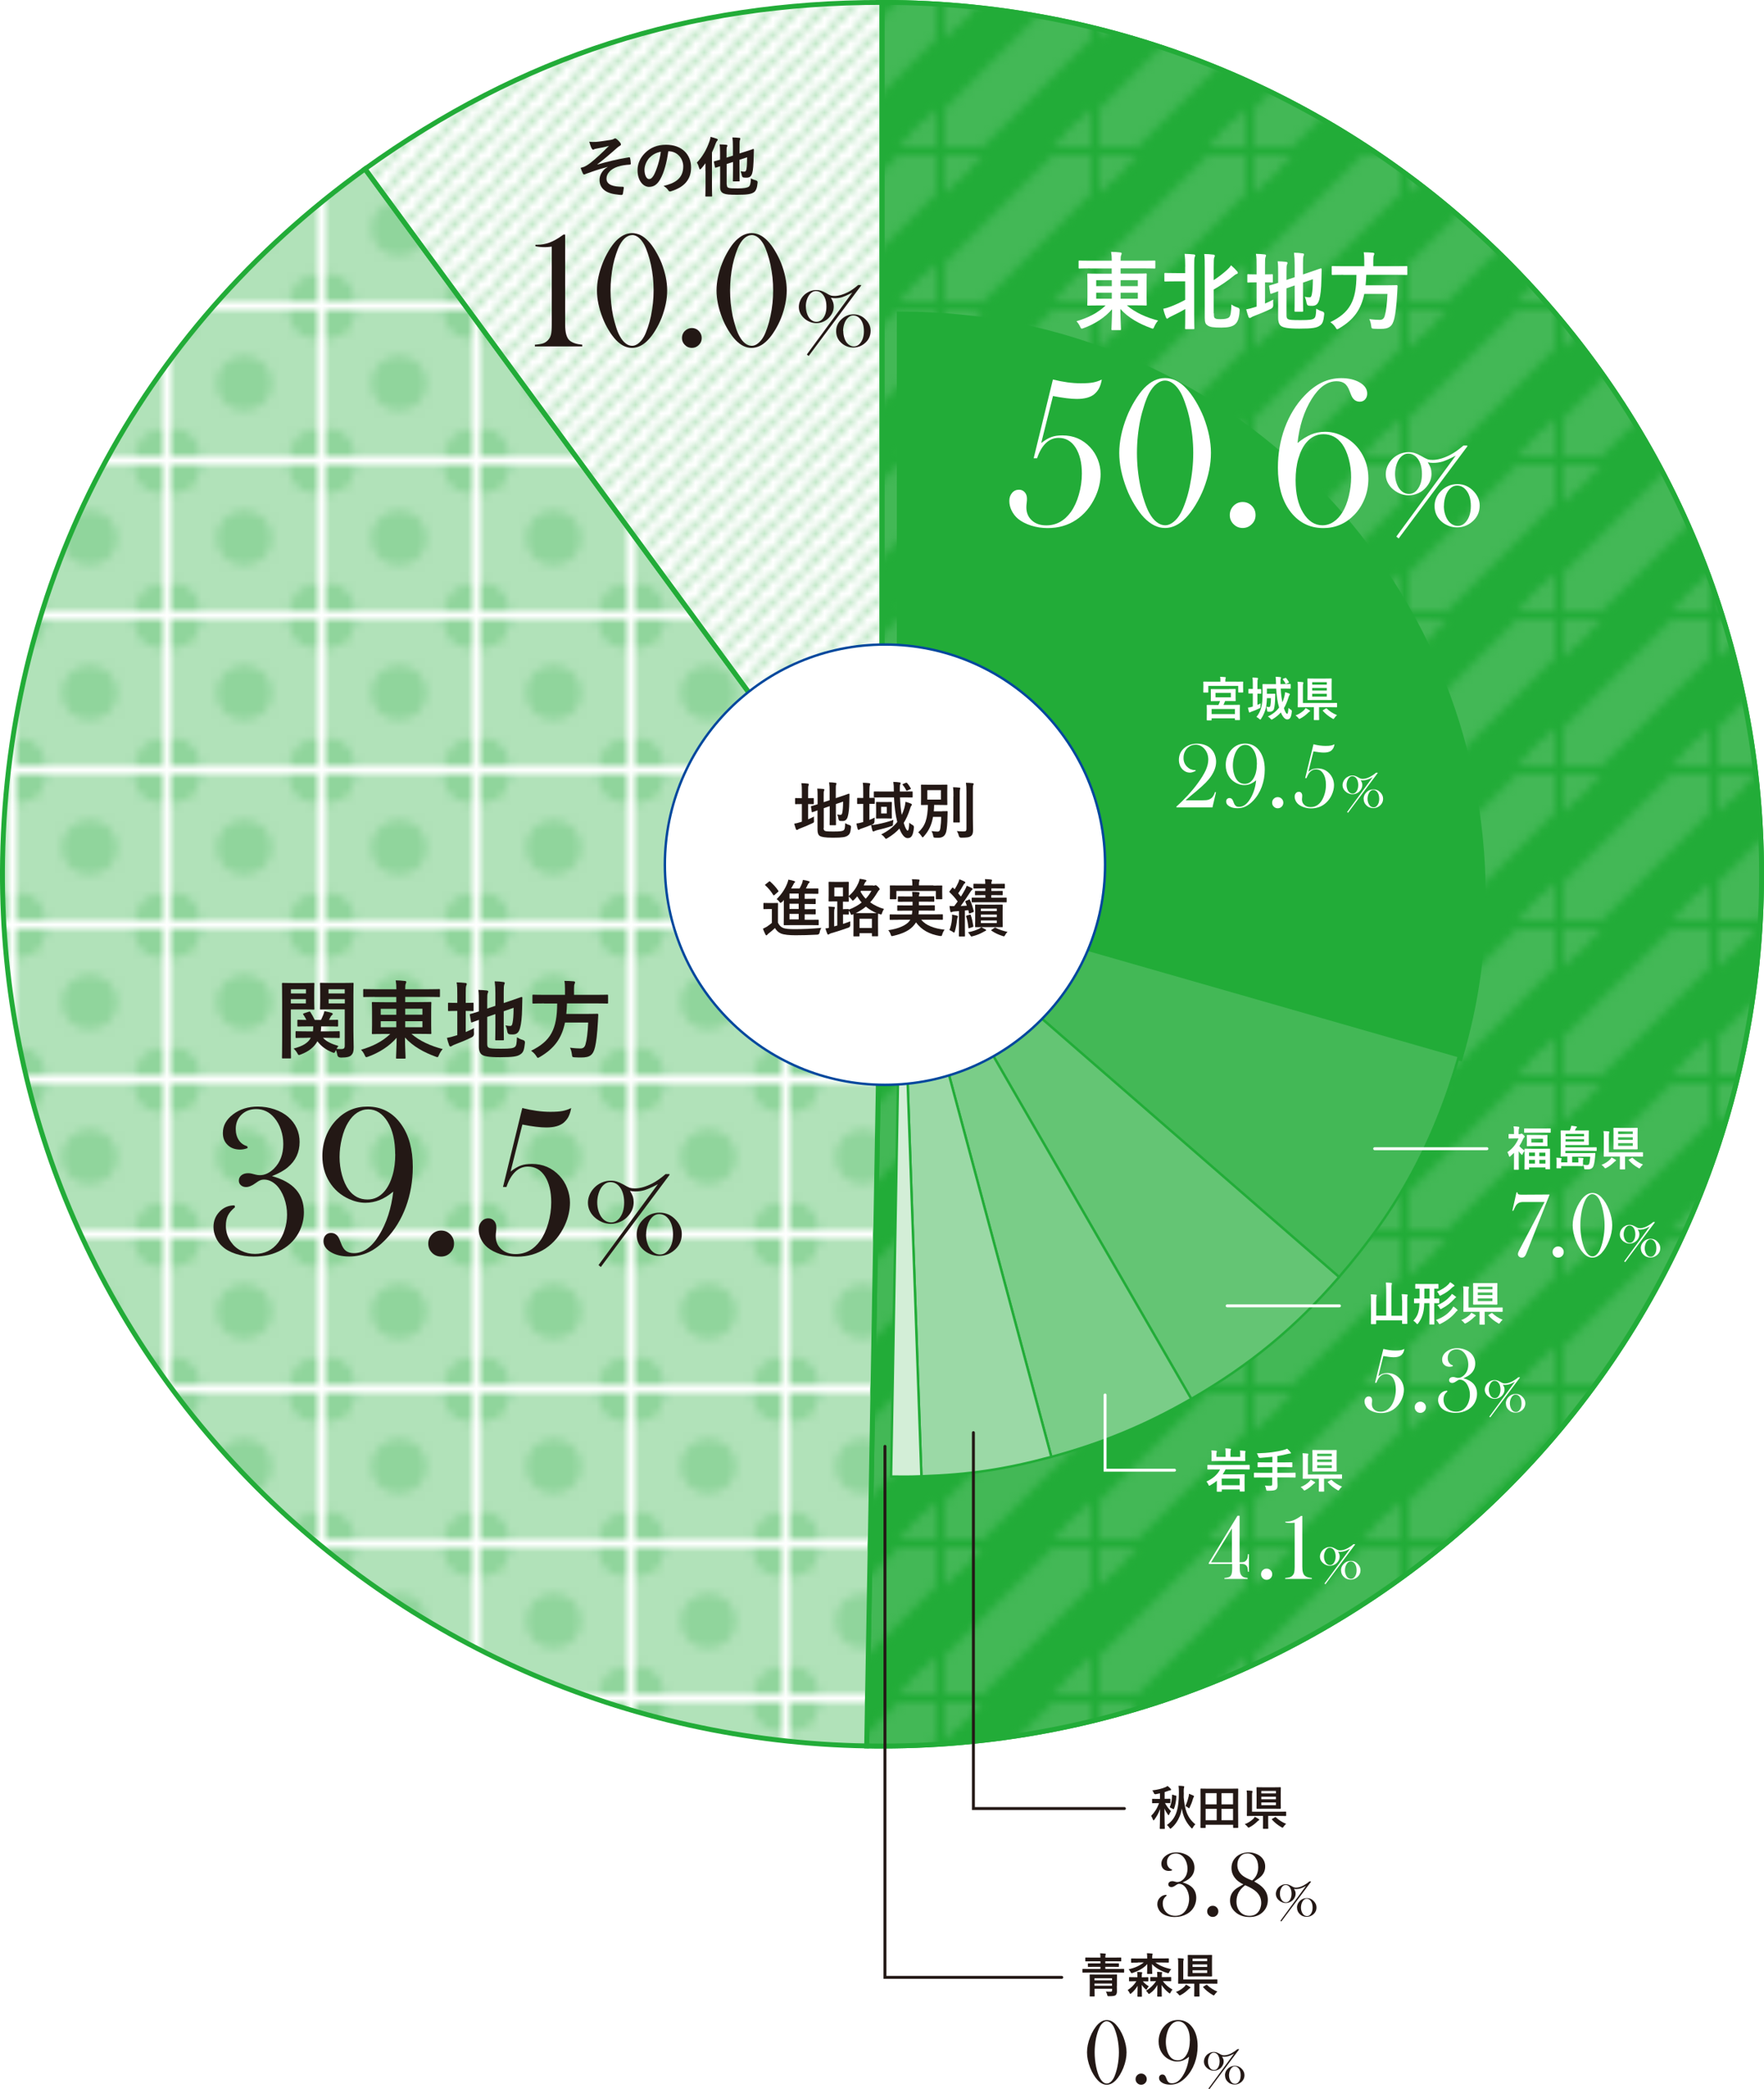 <?xml version="1.0" encoding="UTF-8"?>
<svg xmlns="http://www.w3.org/2000/svg" width="205.25" height="243.05" xmlns:xlink="http://www.w3.org/1999/xlink" version="1.1" viewBox="0 0 205.25 243.05">
  <defs>
    <style>
      .cls-1, .cls-2, .cls-3, .cls-4, .cls-5 {
        fill: none;
      }

      .cls-6 {
        filter: url(#drop-shadow-1);
      }

      .cls-7 {
        filter: url(#drop-shadow-3);
      }

      .cls-8 {
        filter: url(#drop-shadow-2);
      }

      .cls-9 {
        filter: url(#drop-shadow-6);
      }

      .cls-10 {
        filter: url(#drop-shadow-5);
      }

      .cls-11 {
        filter: url(#drop-shadow-4);
      }

      .cls-12 {
        fill: #9bd9a6;
      }

      .cls-12, .cls-2, .cls-3, .cls-13, .cls-4, .cls-14, .cls-15, .cls-5, .cls-16 {
        stroke-linecap: round;
      }

      .cls-12, .cls-2, .cls-13, .cls-14, .cls-15, .cls-16, .cls-17 {
        stroke-width: .28px;
      }

      .cls-12, .cls-18, .cls-19, .cls-20, .cls-21, .cls-13, .cls-14, .cls-15, .cls-22, .cls-16 {
        stroke: #22ac38;
      }

      .cls-12, .cls-13, .cls-14, .cls-15, .cls-16 {
        stroke-linejoin: round;
      }

      .cls-2 {
        stroke: #90d59c;
      }

      .cls-2, .cls-18, .cls-19, .cls-20, .cls-21, .cls-3, .cls-4, .cls-22, .cls-5, .cls-17 {
        stroke-miterlimit: 10;
      }

      .cls-18, .cls-19, .cls-20, .cls-21 {
        stroke-width: .57px;
      }

      .cls-18, .cls-19, .cls-20, .cls-21, .cls-13 {
        fill-rule: evenodd;
      }

      .cls-18, .cls-22 {
        fill: #22ac38;
      }

      .cls-23 {
        fill: #90d59c;
      }

      .cls-19 {
        fill: url(#_新規パターン_5);
      }

      .cls-20 {
        fill: url(#_新規パターン_6);
      }

      .cls-21 {
        fill: url(#_新規パターン_7);
      }

      .cls-3 {
        stroke: #43b856;
        stroke-width: 6.24px;
      }

      .cls-13 {
        fill: #7acd88;
      }

      .cls-24 {
        fill: #231815;
      }

      .cls-4 {
        stroke: #231815;
      }

      .cls-4, .cls-5 {
        stroke-width: .34px;
      }

      .cls-25, .cls-17 {
        fill: #fff;
      }

      .cls-14 {
        fill: #d3eed7;
      }

      .cls-15 {
        fill: #64c574;
      }

      .cls-26 {
        fill: #b1e2b9;
      }

      .cls-5 {
        stroke: #fff;
      }

      .cls-16 {
        fill: #43b856;
      }

      .cls-17 {
        stroke: #00479d;
      }
    </style>
    <pattern id="_新規パターン_5" data-name="新規パターン 5" x="0" y="0" width="17.01" height="17.01" patternTransform="translate(-322.08 -179.93)" patternUnits="userSpaceOnUse" viewBox="0 0 17.01 17.01">
      <g>
        <rect class="cls-1" width="17.01" height="17.01"/>
        <line class="cls-3" x1="17.01" y1="34.02" x2="34.02" y2="17.01"/>
        <line class="cls-3" x1="0" y1="34.02" x2="17.01" y2="17.01"/>
        <line class="cls-3" x1="-17.01" y1="34.02" x2="0" y2="17.01"/>
        <line class="cls-3" x1="17.01" y1="17.01" x2="34.02" y2="0"/>
        <line class="cls-3" x1="0" y1="17.01" x2="17.01" y2="0"/>
        <line class="cls-3" x1="-17.01" y1="17.01" x2="0" y2="0"/>
        <line class="cls-3" x1="17.01" y1="0" x2="34.02" y2="-17.01"/>
        <line class="cls-3" x1="0" y1="0" x2="17.01" y2="-17.01"/>
        <line class="cls-3" x1="-17.01" y1="0" x2="0" y2="-17.01"/>
      </g>
    </pattern>
    <pattern id="_新規パターン_6" data-name="新規パターン 6" x="0" y="0" width="17.01" height="17.01" patternTransform="translate(-322.08 -179.93)" patternUnits="userSpaceOnUse" viewBox="0 0 17.01 17.01">
      <g>
        <rect class="cls-1" width="17.01" height="17.01"/>
        <circle class="cls-23" cx="17.01" cy="17.01" r="3.17"/>
        <g>
          <circle class="cls-23" cx="0" cy="17.01" r="3.17"/>
          <circle class="cls-23" cx="17.01" cy="17.01" r="3.17"/>
        </g>
        <circle class="cls-23" cx="0" cy="17.01" r="3.17"/>
        <g>
          <circle class="cls-23" cx="17.01" cy="0" r="3.17"/>
          <circle class="cls-23" cx="17.01" cy="17.01" r="3.17"/>
        </g>
        <g>
          <rect class="cls-26" x="0" y="0" width="17.01" height="17.01"/>
          <circle class="cls-23" cx="8.5" cy="8.5" r="3.17"/>
          <circle class="cls-23" cx="0" cy="0" r="3.17"/>
          <circle class="cls-23" cx="17.01" cy="0" r="3.17"/>
          <circle class="cls-23" cx="0" cy="17.01" r="3.17"/>
          <circle class="cls-23" cx="17.01" cy="17.01" r="3.17"/>
        </g>
        <g>
          <circle class="cls-23" cx="0" cy="0" r="3.17"/>
          <circle class="cls-23" cx="0" cy="17.01" r="3.17"/>
        </g>
        <circle class="cls-23" cx="17.01" cy="0" r="3.17"/>
        <g>
          <circle class="cls-23" cx="0" cy="0" r="3.17"/>
          <circle class="cls-23" cx="17.01" cy="0" r="3.17"/>
        </g>
        <circle class="cls-23" cx="0" cy="0" r="3.17"/>
      </g>
    </pattern>
    <pattern id="_新規パターン_7" data-name="新規パターン 7" x="0" y="0" width="2.83" height="2.83" patternTransform="translate(-296.57 -137.41)" patternUnits="userSpaceOnUse" viewBox="0 0 2.83 2.83">
      <g>
        <rect class="cls-1" x="0" width="2.83" height="2.83"/>
        <line class="cls-2" x1="1.42" y1="7.09" x2="7.09" y2="1.42"/>
        <line class="cls-2" x1="-1.42" y1="7.09" x2="4.25" y2="1.42"/>
        <line class="cls-2" x1="-4.25" y1="7.09" x2="1.42" y2="1.42"/>
        <line class="cls-2" x1="1.42" y1="4.25" x2="7.09" y2="-1.42"/>
        <line class="cls-2" x1="-1.42" y1="4.25" x2="4.25" y2="-1.42"/>
        <line class="cls-2" x1="-4.25" y1="4.25" x2="1.42" y2="-1.42"/>
        <line class="cls-2" x1="1.42" y1="1.42" x2="7.09" y2="-4.25"/>
        <line class="cls-2" x1="-1.42" y1="1.42" x2="4.25" y2="-4.25"/>
        <line class="cls-2" x1="-4.25" y1="1.42" x2="1.42" y2="-4.25"/>
      </g>
    </pattern>
    <filter id="drop-shadow-1" filterUnits="userSpaceOnUse">
      <feOffset dx="2" dy="2"/>
      <feGaussianBlur result="blur" stdDeviation="2"/>
      <feFlood flood-color="#595959" flood-opacity=".5"/>
      <feComposite in2="blur" operator="in"/>
      <feComposite in="SourceGraphic"/>
    </filter>
    <filter id="drop-shadow-2" filterUnits="userSpaceOnUse">
      <feOffset dx="0" dy="0"/>
      <feGaussianBlur result="blur-2" stdDeviation="1"/>
      <feFlood flood-color="#000" flood-opacity=".5"/>
      <feComposite in2="blur-2" operator="in"/>
      <feComposite in="SourceGraphic"/>
    </filter>
    <filter id="drop-shadow-3" filterUnits="userSpaceOnUse">
      <feOffset dx="0" dy="0"/>
      <feGaussianBlur result="blur-3" stdDeviation="1"/>
      <feFlood flood-color="#000" flood-opacity=".75"/>
      <feComposite in2="blur-3" operator="in"/>
      <feComposite in="SourceGraphic"/>
    </filter>
    <filter id="drop-shadow-4" filterUnits="userSpaceOnUse">
      <feOffset dx="0" dy="0"/>
      <feGaussianBlur result="blur-4" stdDeviation="1"/>
      <feFlood flood-color="#000" flood-opacity=".5"/>
      <feComposite in2="blur-4" operator="in"/>
      <feComposite in="SourceGraphic"/>
    </filter>
    <filter id="drop-shadow-5" filterUnits="userSpaceOnUse">
      <feOffset dx="0" dy="0"/>
      <feGaussianBlur result="blur-5" stdDeviation="1"/>
      <feFlood flood-color="#000" flood-opacity=".5"/>
      <feComposite in2="blur-5" operator="in"/>
      <feComposite in="SourceGraphic"/>
    </filter>
    <filter id="drop-shadow-6" filterUnits="userSpaceOnUse">
      <feOffset dx="0" dy="0"/>
      <feGaussianBlur result="blur-6" stdDeviation="1"/>
      <feFlood flood-color="#000" flood-opacity=".5"/>
      <feComposite in2="blur-6" operator="in"/>
      <feComposite in="SourceGraphic"/>
    </filter>
  </defs>
  <!-- Generator: Adobe Illustrator 28.6.0, SVG Export Plug-In . SVG Version: 1.2.0 Build 709)  -->
  <g>
    <g id="_レイヤー_1" data-name="レイヤー_1">
      <path class="cls-18" d="M102.63,101.7V.28c56.52,0,102.34,45.41,102.34,101.42s-45.82,101.42-102.34,101.42c-1.19,0-.6,0-1.79-.02l1.79-101.41Z"/>
      <g>
        <path class="cls-19" d="M102.63,101.7V.28c56.52,0,102.34,45.41,102.34,101.42s-45.82,101.42-102.34,101.42c-1.19,0-.6,0-1.79-.02l1.79-101.41Z"/>
        <path class="cls-20" d="M102.63,101.7l-1.79,101.41C44.33,202.13-.69,155.94.3,99.93c.57-32.37,15.74-61.25,42.17-80.28l60.16,82.05Z"/>
        <path class="cls-21" d="M102.63,101.7L42.47,19.65C60.72,6.52,80.07.28,102.63.28v101.42Z"/>
      </g>
      <g class="cls-6">
        <g>
          <path class="cls-22" d="M102.85,102.26V34.74c37.29,0,67.52,30.23,67.52,67.52,0,6.64-.79,12.23-2.62,18.61l-64.9-18.61Z"/>
          <path class="cls-16" d="M102.85,102.26l64.9,18.61c-2.87,10-7.12,17.83-13.95,25.69l-50.96-44.3Z"/>
          <path class="cls-15" d="M102.85,102.26l50.96,44.3c-5.16,5.94-10.38,10.24-17.2,14.18l-33.76-58.47Z"/>
          <path class="cls-13" d="M102.85,102.26l33.76,58.47c-5.26,3.04-10.41,5.17-16.28,6.75l-17.48-65.22Z"/>
          <path class="cls-12" d="M102.85,102.26l17.48,65.22c-5.44,1.46-9.49,2.06-15.12,2.26l-2.36-67.48Z"/>
          <path class="cls-14" d="M102.85,102.26l2.36,67.48c-1.3.05-2.23.05-3.53.03l1.18-67.51Z"/>
          <path class="cls-1" d="M102.85,102.26l-1.18,67.51c-37.28-.65-66.98-31.4-66.33-68.69.64-36.46,31.04-66.34,67.51-66.34v67.52Z"/>
        </g>
      </g>
      <g>
        <circle class="cls-17" cx="102.97" cy="100.59" r="25.61"/>
        <g>
          <path class="cls-24" d="M94.01,95.32c.23-.09.46-.2.7-.33-.01.13-.01.3,0,.45.01.24.01.23-.19.33-.45.22-.96.43-1.44.61-.12.05-.21.09-.24.12-.03.03-.08.05-.12.05s-.08-.02-.11-.09c-.07-.19-.13-.4-.2-.64.23-.04.46-.09.72-.18l.17-.05v-2.05h-.06c-.47,0-.62.01-.66.01-.07,0-.07,0-.07-.08v-.55c0-.07,0-.08.07-.08.04,0,.19.01.66.01h.06v-.68c0-.48,0-.77-.06-1.06.28,0,.51.02.75.05.07,0,.12.04.12.09,0,.05-.02.09-.04.14-.04.09-.04.27-.04.69v.77c.41,0,.55-.01.59-.01.06,0,.07,0,.07.08v.55c0,.07,0,.08-.07.08-.04,0-.18-.01-.59-.01v1.79ZM95.83,96.32c0,.19.04.27.14.33.1.06.33.08,1.04.08.78,0,1.02-.04,1.16-.15.12-.1.15-.25.17-.82.14.09.31.17.52.23q.18.05.16.24c-.06.63-.15.82-.39.98-.25.17-.59.24-1.71.24-.98,0-1.34-.09-1.53-.2-.17-.11-.27-.33-.27-.72v-2.26c-.37.13-.52.2-.58.21-.07.02-.08.01-.09-.06l-.09-.56c-.01-.07,0-.07.06-.09.06-.01.25-.06.71-.21v-.79c0-.4,0-.74-.04-1.03.25,0,.48.02.69.04.1.01.14.04.14.08,0,.06-.01.09-.04.15-.04.07-.04.23-.04.69v.62l.69-.23v-1.05c0-.43-.01-.66-.06-1.03.27,0,.5.02.74.06.07,0,.12.04.12.08,0,.05-.02.09-.04.14-.04.09-.04.27-.04.65v.91l.56-.19c.68-.22.9-.32.95-.33.05,0,.08.01.08.07l-.02.93c-.01.73-.07,1.27-.17,1.63-.11.42-.31.55-.62.55-.09,0-.17,0-.27-.01q-.16-.01-.2-.24c-.02-.17-.08-.38-.15-.52.15.04.28.05.38.05.12,0,.17-.04.22-.27.05-.27.08-.56.09-1.27l-.84.29v1.26c0,.72.01,1.08.01,1.12,0,.07,0,.08-.08.08h-.58c-.07,0-.08,0-.08-.08,0-.05.01-.4.01-1.12v-1.02l-.69.24v2.29Z"/>
          <path class="cls-24" d="M101.14,95.39c.21-.08.42-.17.63-.28-.01.13-.02.28-.02.45q0,.24-.21.33c-.06.03-.12.06-.17.08.29,0,.49-.04.75-.09.53-.11,1.16-.25,1.83-.5-.02.14-.04.29-.05.43,0,.24,0,.25-.22.31-.51.18-1.1.33-1.65.46-.13.04-.22.07-.26.09-.06.03-.1.06-.15.06-.04,0-.08-.03-.11-.11-.06-.19-.11-.4-.15-.65-.35.15-.75.29-1.13.42-.12.04-.18.07-.22.1-.04.03-.08.05-.12.05-.04,0-.07-.02-.09-.09-.06-.19-.11-.41-.15-.65.23-.03.41-.06.63-.13l.16-.04v-2.11h-.01c-.45,0-.59.01-.63.01-.07,0-.07,0-.07-.08v-.54c0-.08,0-.09.07-.09.05,0,.19.01.64.01v-.67c0-.51,0-.74-.05-1.1.27,0,.49.02.75.05.07,0,.11.04.11.08,0,.06-.01.09-.03.15-.04.09-.06.27-.06.8v.68c.37,0,.49-.01.54-.01.07,0,.08,0,.08.09v.54c0,.07,0,.08-.08.08-.04,0-.17,0-.54-.01v1.87ZM104.72,92.76c.03.78.09,1.48.2,2.04.12-.25.22-.51.3-.79.06-.21.12-.51.14-.74.22.06.44.14.62.21.09.04.12.06.12.13,0,.05-.03.09-.07.14-.06.06-.08.15-.16.39-.2.62-.43,1.14-.72,1.59.2.67.38.9.45.9.12,0,.17-.31.2-.93.1.11.25.2.37.27q.19.09.17.3c-.1.97-.31,1.23-.74,1.23-.3,0-.64-.31-.95-1.11-.37.41-.82.77-1.37,1.1-.09.05-.14.09-.19.09s-.08-.04-.15-.14c-.12-.16-.27-.29-.41-.37.81-.4,1.42-.88,1.87-1.45-.2-.77-.33-1.8-.38-2.86h-1.29c-.7,0-.94.01-.98.01-.07,0-.08,0-.08-.09v-.53c0-.07,0-.08.08-.08.04,0,.28.01.98.01h1.27v-.09c0-.48-.01-.69-.06-1.03.25,0,.47.02.73.06.08,0,.12.04.12.08,0,.05-.01.09-.04.14-.04.07-.05.15-.05.5v.34h.41c.71,0,.96-.01,1-.01.07,0,.08,0,.08.08v.53c0,.08,0,.09-.08.09-.04,0-.29-.01-1-.01h-.4ZM103.13,93.3c.39,0,.51-.01.55-.01.08,0,.09,0,.09.08,0,.04-.01.19-.01.56v.65c0,.38.01.52.01.56,0,.07,0,.08-.09.08-.04,0-.16-.01-.55-.01h-.56c-.39,0-.51.01-.56.01-.07,0-.08,0-.08-.08,0-.05.01-.19.01-.56v-.65c0-.37-.01-.51-.01-.56,0-.07,0-.08.08-.08.05,0,.17.01.56.01h.56ZM103.18,93.86h-.66v.77h.66v-.77ZM105.42,91.07c.09-.03.09-.02.14.04.16.18.31.41.41.59.04.07.02.09-.08.12l-.31.14c-.1.05-.11.04-.14-.04-.11-.22-.24-.42-.4-.61-.05-.06-.04-.08.06-.12l.33-.14Z"/>
          <path class="cls-24" d="M109.61,94.37c.4,0,.51-.01.56-.01.08,0,.09.01.09.09-.01.25-.02.44-.02.64,0,.62-.06,1.33-.14,1.65-.12.47-.39.72-.92.72-.12,0-.22,0-.35-.01-.2-.02-.21-.01-.25-.23-.04-.22-.11-.4-.2-.54.29.04.55.06.69.06.22,0,.3-.09.35-.43.05-.32.09-.79.09-1.28h-.95c-.16.93-.48,1.61-1.07,2.27-.07.07-.1.11-.14.11s-.07-.04-.12-.14c-.12-.18-.25-.33-.39-.44.83-.76,1.08-1.56,1.13-3.19-.49,0-.68.01-.72.01-.08,0-.09,0-.09-.08,0-.05.01-.22.01-.64v-.93c0-.42-.01-.59-.01-.64,0-.07,0-.08.09-.08.04,0,.25.01.85.01h1.2c.59,0,.8-.01.85-.01.07,0,.08,0,.08.08,0,.05-.01.22-.01.64v.93c0,.42.01.6.01.64,0,.07,0,.08-.08.08-.05,0-.25-.01-.85-.01h-.61c0,.26-.02.51-.04.74h.96ZM107.9,93.02h1.58v-1.1h-1.58v1.1ZM110.94,92.65c0-.48,0-.73-.05-1.07.25,0,.49.02.74.05.07,0,.11.04.11.08,0,.05-.04.11-.05.16-.02.1-.02.25-.02.77v2c0,.62.01.91.01.96,0,.07,0,.08-.09.08h-.59c-.07,0-.08,0-.08-.08,0-.04.01-.34.01-.96v-1.99ZM113.2,95.12c0,.51.02,1.08.02,1.44s-.06.56-.26.71c-.2.14-.42.17-1.12.18q-.22,0-.28-.23c-.05-.21-.13-.4-.23-.54.32.04.54.04.8.04.23,0,.32-.05.32-.28v-4.35c0-.47-.01-.69-.06-1.03.26,0,.53.02.78.05.07,0,.12.04.12.08,0,.07-.03.1-.05.15-.04.09-.04.25-.04.74v3.05Z"/>
          <path class="cls-24" d="M90.52,107.34c.15.3.3.48.6.61.25.1.71.14,1.34.14.93,0,2.08-.05,3.11-.15-.1.15-.17.34-.2.54q-.04.23-.27.25c-.92.05-1.78.07-2.53.07s-1.34-.06-1.69-.2c-.33-.14-.53-.34-.71-.64-.22.22-.48.43-.75.64-.07.06-.12.1-.14.14-.04.05-.06.07-.11.07-.03,0-.07-.03-.1-.09-.1-.19-.2-.42-.3-.68.19-.09.29-.14.43-.22.2-.13.43-.3.61-.46v-1.61h-.36c-.39,0-.49.01-.53.01-.08,0-.09,0-.09-.09v-.55c0-.07,0-.08.09-.08.04,0,.14.01.53.01h.46c.38,0,.5-.01.54-.01.07,0,.08,0,.08.08,0,.04-.01.25-.01.69v1.55ZM89.46,102.56s.06-.04.09-.04c.01,0,.04.01.07.04.34.31.67.65.94,1.06.04.07.04.07-.04.14l-.4.35s-.07.05-.09.05-.04-.01-.06-.05c-.28-.45-.58-.81-.92-1.11-.06-.06-.05-.07.03-.13l.38-.3ZM90.97,104.91c-.07.09-.11.13-.14.13-.04,0-.08-.05-.15-.14-.1-.14-.2-.22-.31-.3.56-.57.95-1.14,1.21-1.79.08-.2.12-.32.15-.48.22.04.47.09.67.16.07.02.11.05.11.09,0,.05-.03.08-.07.12-.07.05-.09.11-.14.22l-.25.44h.98c.13-.23.22-.41.3-.62.04-.13.07-.23.09-.38.27.04.5.09.69.15.06.02.1.05.1.09s-.03.07-.07.11c-.05.04-.11.09-.15.2-.07.17-.15.3-.22.45h.48c.63,0,.84-.01.88-.01.08,0,.09,0,.09.09v.46c0,.07,0,.08-.09.08-.04,0-.25-.01-.88-.01h-.62v.59h.32c.63,0,.84-.01.88-.01.07,0,.08,0,.08.09v.45c0,.07,0,.08-.08.08-.04,0-.25-.01-.88-.01h-.32v.61h.32c.63,0,.84-.01.88-.01.07,0,.08,0,.08.09v.44c0,.07,0,.08-.08.08-.04,0-.25-.01-.88-.01h-.32v.64h.59c.69,0,.92-.01.96-.01.07,0,.08,0,.08.09v.46c0,.08,0,.09-.08.09-.04,0-.27-.01-.96-.01h-1.97c-.69,0-.94.01-.98.01-.07,0-.08,0-.08-.09,0-.04.01-.34.01-.96v-1.89l-.21.27ZM92.93,104.54v-.59h-1.07v.59h1.07ZM92.93,105.74v-.61h-1.07v.61h1.07ZM92.93,106.95v-.64h-1.07v.64h1.07Z"/>
          <path class="cls-24" d="M101.6,103.03c.1,0,.16-.01.19-.03.04-.01.05-.02.09-.02.07,0,.11.02.27.17.15.15.2.22.2.28,0,.07-.02.09-.07.13-.07.04-.08.08-.17.22-.26.44-.54.84-.86,1.19.46.33,1,.6,1.61.77-.09.13-.17.28-.22.44-.04.15-.06.2-.12.2-.04,0-.09-.01-.17-.04l-.18-.07c0,.05-.01.25-.01.72v.64c0,.99.01,1.17.01,1.21,0,.07,0,.08-.09.08h-.54c-.08,0-.09,0-.09-.08v-.28h-1.44v.29c0,.07,0,.08-.09.08h-.54c-.07,0-.08,0-.08-.08,0-.04.01-.22.01-1.21v-.56c0-.43,0-.64-.01-.74l-.06.03c-.08.04-.12.05-.16.05-.06,0-.08-.05-.13-.19-.05-.11-.12-.21-.19-.3v.38c0,.07,0,.08-.08.08-.04,0-.18-.01-.5-.01h-.09v1.1c.27-.09.56-.19.84-.3-.01.14,0,.27,0,.41q.01.24-.2.32c-.62.22-1.33.46-1.99.64-.12.04-.21.08-.25.11-.04.03-.07.06-.12.06s-.08-.03-.11-.09c-.09-.21-.16-.43-.22-.63.14,0,.27-.03.4-.06v-1.8c0-.32,0-.48-.04-.68.22,0,.44.03.64.05.07,0,.1.03.1.07,0,.05-.02.09-.04.13-.02.06-.04.17-.04.43v1.63c.12-.04.24-.07.36-.1v-2.81h-.23c-.49,0-.65.01-.7.01-.07,0-.08,0-.08-.09,0-.04.01-.22.01-.62v-.87c0-.4-.01-.58-.01-.63,0-.07,0-.08.08-.08.05,0,.22.01.7.01h.79c.49,0,.65-.01.69-.01.08,0,.09,0,.09.08,0,.04-.01.22-.01.63v.95c.59-.5.91-1.03,1.13-1.53.08-.18.12-.34.15-.48.28.04.49.08.69.13.07.02.09.05.09.09,0,.04-.03.08-.07.12-.06.04-.09.08-.14.2-.04.08-.07.16-.1.23h1.11ZM98.08,103.24h-1v1.04h1v-1.04ZM98.18,105.76c.32,0,.46-.01.5-.01.07,0,.08,0,.08.07.59-.22,1.08-.5,1.5-.83-.19-.21-.36-.46-.52-.72-.12.14-.23.28-.36.4-.08.07-.12.1-.16.1s-.07-.04-.14-.14c-.09-.13-.22-.25-.33-.33,0,.33.01.48.01.51,0,.08,0,.09-.09.09-.04,0-.2,0-.59-.01v.88h.09ZM101.27,106.22c.41,0,.62,0,.72,0-.46-.2-.87-.44-1.24-.75-.33.27-.72.53-1.17.75.12,0,.31,0,.6,0h1.09ZM100.01,107.95h1.44v-1.07h-1.44v1.07ZM100.12,103.71c.16.3.36.59.61.84.27-.28.49-.59.67-.92h-1.22l-.05.08Z"/>
          <path class="cls-24" d="M104.53,107c-.67,0-.89.01-.93.01-.07,0-.08,0-.08-.08v-.47c0-.08,0-.09.08-.09.04,0,.27.01.93.01h1.57c.03-.14.04-.28.05-.44h-.69c-.69,0-.94.01-.98.01-.07,0-.08,0-.08-.08v-.46c0-.08,0-.09.08-.09.04,0,.29.01.98.01h.72v-.43h-.67c-.67,0-.91.01-.96.01-.07,0-.08,0-.08-.09v-.45c0-.08,0-.09.08-.09.04,0,.28.01.96.01h.66c0-.22-.03-.4-.04-.54.24,0,.52.01.74.04.09.01.13.04.13.09,0,.04-.02.1-.04.15-.02.05-.04.11-.04.25h.75c.67,0,.9-.01.95-.01.08,0,.09,0,.09.09v.45c0,.08,0,.09-.09.09-.04,0-.28-.01-.95-.01h-.75v.43h.78c.7,0,.93-.01.98-.01.08,0,.09,0,.09.09v.46c0,.07,0,.08-.09.08-.04,0-.27-.01-.98-.01h-.79c0,.16-.03.3-.04.44h1.82c.67,0,.89-.01.93-.01.08,0,.09,0,.09.09v.47c0,.07,0,.08-.09.08-.04,0-.27-.01-.93-.01h-1.51c.58.69,1.54,1.03,2.73,1.16-.11.14-.22.35-.27.54-.04.15-.07.2-.14.2-.04,0-.09,0-.16-.01-1.17-.2-2.09-.67-2.76-1.58-.05.09-.11.17-.17.25-.51.67-1.31,1.05-2.47,1.32-.07.01-.14.03-.17.03-.06,0-.09-.05-.14-.2-.06-.2-.18-.38-.27-.49,1.21-.17,2.13-.59,2.49-1.11l.07-.11h-1.36ZM108.6,103.02c.67,0,.91-.01.96-.01.07,0,.08,0,.08.08,0,.04-.01.17-.01.36v.3c0,.63.01.74.01.78,0,.07,0,.08-.08.08h-.59c-.07,0-.08,0-.08-.08v-.88h-4.59v.88c0,.07,0,.08-.09.08h-.59c-.07,0-.08,0-.08-.08,0-.04.01-.15.01-.78v-.25c0-.25-.01-.38-.01-.42,0-.07,0-.08.08-.08.05,0,.29.01.96.01h1.58v-.04c0-.31-.01-.51-.06-.69.27,0,.54.02.78.04.08,0,.12.04.12.07,0,.05-.02.09-.04.14s-.04.15-.04.43v.04h1.69Z"/>
          <path class="cls-24" d="M112.73,104.64c.07-.03.09-.03.12.04.21.42.33.86.45,1.31.01.07,0,.1-.09.13l-.35.13c-.09.04-.11.04-.12-.05l-.07-.32-.4.04v1.99c0,.67.01.91.01.95,0,.07,0,.08-.08.08h-.55c-.07,0-.08,0-.08-.08,0-.04.01-.28.01-.95v-1.92l-.54.04c-.12,0-.22.03-.27.06-.04.02-.07.03-.11.03s-.07-.04-.09-.12c-.04-.19-.07-.38-.09-.61.2.02.36.03.55.02.14-.18.27-.36.4-.54-.27-.38-.59-.74-.93-1.06-.03-.03-.04-.05-.04-.07,0-.03.02-.05.05-.09l.27-.35c.06-.07.08-.08.13-.02l.17.17c.15-.24.3-.51.42-.78.06-.14.09-.24.13-.38.21.08.42.17.6.26.06.04.09.07.09.12s-.03.07-.07.09c-.06.04-.09.08-.14.17-.21.38-.38.66-.62.99l.32.38c.17-.27.32-.54.47-.8.08-.15.15-.29.2-.46.2.08.43.17.6.27.07.04.09.06.09.1,0,.05-.02.08-.08.12-.07.05-.12.12-.22.28-.38.59-.75,1.14-1.09,1.59l.72-.04c-.05-.15-.11-.3-.17-.44-.03-.06-.01-.09.07-.13l.33-.13ZM110.77,106.86c.01-.16.02-.29.01-.46.22.04.43.08.56.12.09.03.12.06.12.09,0,.04,0,.07-.04.11-.02.04-.04.14-.06.27-.04.41-.13.92-.25,1.33-.04.12-.06.17-.1.17-.04,0-.08-.03-.16-.09-.09-.07-.29-.17-.38-.2.16-.38.26-.84.3-1.33ZM112.83,106.41c.09-.03.1-.02.12.05.14.38.22.77.3,1.26.01.07.01.09-.09.13l-.36.12c-.1.04-.12.03-.12-.05-.06-.52-.13-.92-.26-1.3-.02-.07-.01-.08.07-.11l.33-.1ZM114.65,108.11c.07.03.09.06.09.1,0,.04-.04.08-.09.09-.06.02-.15.07-.27.14-.31.17-.66.33-1.16.46-.08.02-.14.04-.17.04-.07,0-.09-.03-.14-.12-.11-.18-.2-.29-.28-.37.54-.1.91-.23,1.25-.39.09-.04.2-.12.3-.2.2.11.34.17.47.25ZM115.34,104.13v.3h.75c.69,0,.93-.01.97-.01.07,0,.07,0,.07.08v.39c0,.07,0,.08-.07.08-.04,0-.27-.01-.97-.01h-1.98c-.69,0-.93.01-.97.01-.07,0-.08,0-.08-.08v-.39c0-.07,0-.08.08-.08.04,0,.28.01.97.01h.54v-.3h-.27c-.62,0-.83.01-.87.01-.07,0-.07,0-.07-.08v-.33c0-.08,0-.09.07-.09.04,0,.25.01.87.01h.27v-.3h-.39c-.65,0-.88.01-.92.01-.07,0-.08,0-.08-.09v-.37c0-.08,0-.09.08-.09.04,0,.27.01.92.01h.38c0-.2-.01-.36-.04-.55.27,0,.46.02.71.05.07.01.12.04.12.08,0,.04-.01.08-.04.13-.03.05-.04.12-.04.29h.56c.65,0,.88-.01.93-.01.07,0,.08,0,.08.09v.37c0,.08,0,.09-.08.09-.04,0-.27-.01-.93-.01h-.56v.3h.38c.62,0,.82-.01.86-.01.07,0,.08,0,.08.09v.33c0,.07,0,.08-.08.08-.04,0-.24-.01-.86-.01h-.38ZM115.71,105.24c.62,0,.82-.01.88-.01.07,0,.08,0,.08.07,0,.04-.01.24-.01.67v1.13c0,.44.01.63.01.67,0,.08,0,.09-.08.09-.05,0-.25-.01-.88-.01h-1.3c-.61,0-.83.01-.88.01-.07,0-.07,0-.07-.09,0-.04.01-.23.01-.67v-1.13c0-.43-.01-.62-.01-.67,0-.07,0-.07.07-.07.04,0,.26.01.88.01h1.3ZM114.13,105.99h1.85v-.29h-1.85v.29ZM115.98,106.69v-.3h-1.85v.3h1.85ZM115.98,107.08h-1.85v.3h1.85v-.3ZM115.7,107.94c.06-.04.09-.05.16-.01.36.2.8.35,1.37.48-.1.09-.19.2-.26.33-.07.13-.09.18-.16.18-.04,0-.09-.01-.17-.04-.47-.15-.9-.35-1.27-.61-.07-.04-.07-.06.03-.12l.29-.2Z"/>
        </g>
      </g>
    </g>
    <g id="_レイヤー_2" data-name="レイヤー_2">
      <g class="cls-8">
        <g>
          <path class="cls-25" d="M126.83,31.22c-.86,0-1.16.02-1.22.02-.1,0-.11,0-.11-.11v-.71c0-.1.01-.11.11-.11.06,0,.36.02,1.22.02h2.53c0-.44-.02-.68-.08-1.03.37,0,.72.03,1.07.07.1,0,.16.06.16.1,0,.09-.03.15-.06.22-.05.11-.06.29-.06.64h2.72c.86,0,1.16-.02,1.22-.02.09,0,.1,0,.1.11v.71c0,.1-.01.11-.1.11-.06,0-.36-.02-1.22-.02h-2.72v.61h1.54c.97,0,1.32-.02,1.38-.02.11,0,.12,0,.12.12,0,.06-.02.32-.02.93v1.64c0,.61.02.87.02.93,0,.1,0,.11-.12.11-.06,0-.41-.02-1.38-.02h-.82c.96.83,2.25,1.41,3.64,1.77-.18.21-.32.43-.43.68-.08.19-.11.26-.19.26-.05,0-.12-.03-.23-.07-1.29-.47-2.62-1.18-3.54-2.22.01,1.22.07,2.2.07,2.35,0,.1-.01.11-.11.11h-.89c-.1,0-.11,0-.11-.11,0-.15.06-1.1.07-2.31-.86.98-2,1.71-3.28,2.18-.11.04-.19.07-.24.07-.08,0-.12-.06-.2-.24-.12-.27-.26-.45-.42-.62,1.36-.4,2.5-.97,3.4-1.84h-.65c-.97,0-1.32.02-1.38.02-.1,0-.11,0-.11-.11,0-.07.02-.32.02-.93v-1.64c0-.61-.02-.87-.02-.93,0-.11.01-.12.11-.12.06,0,.41.02,1.38.02h1.35v-.61h-2.53ZM129.36,33.29v-.69h-1.81v.69h1.81ZM129.36,34.75v-.7h-1.81v.7h1.81ZM130.39,32.6v.69h2v-.69h-2ZM132.39,34.05h-2v.7h2v-.7Z"/>
          <path class="cls-25" d="M137.91,31.04c0-.7-.02-1.01-.08-1.51.39.01.74.03,1.08.07.1,0,.16.06.16.11,0,.07-.03.13-.06.2-.05.13-.06.38-.06,1.1v5.51c0,1.06.02,1.6.02,1.66,0,.1,0,.11-.11.11h-.86c-.1,0-.11,0-.11-.11,0-.07.02-.6.02-1.66v-.57c-.58.34-1.16.62-1.65.86-.16.08-.26.13-.3.17-.05.05-.1.09-.16.09-.05,0-.09-.05-.13-.13-.1-.25-.25-.66-.32-1.02.31-.06.51-.12.85-.25.57-.22,1.12-.47,1.7-.79v-2.15h-1.04c-.9,0-1.2.02-1.26.02-.11,0-.12,0-.12-.11v-.78c0-.1.01-.11.12-.11.06,0,.36.02,1.26.02h1.04v-.73ZM141.24,36.44c0,.39.02.51.13.58.11.08.25.11.65.11.52,0,.82-.07.99-.22.18-.16.25-.62.27-1.49.24.18.48.28.73.36q.25.07.23.34c-.06,1.04-.29,1.43-.6,1.66-.29.22-.76.33-1.53.33-.96,0-1.32-.06-1.6-.25-.22-.15-.33-.31-.33-.88v-5.83c0-.66,0-1.13-.06-1.6.38,0,.71.03,1.04.07.12,0,.19.05.19.14s-.04.14-.07.2c-.04.1-.06.38-.06,1.17v1.46c.6-.39,1.13-.81,1.53-1.17.19-.17.35-.34.49-.56.27.24.51.47.71.71.07.08.08.12.08.19,0,.06-.07.09-.15.12-.12.04-.24.13-.48.33-.58.47-1.39,1.02-2.18,1.47v2.77Z"/>
          <path class="cls-25" d="M147.19,35.31c.32-.13.62-.28.96-.46-.02.18-.02.41,0,.61q.02.32-.26.46c-.62.31-1.32.59-1.97.84-.17.07-.29.12-.33.16-.04.04-.11.07-.17.07s-.11-.03-.15-.12c-.1-.26-.18-.55-.27-.88.32-.06.62-.13.98-.25l.23-.07v-2.82h-.08c-.64,0-.84.02-.9.02-.1,0-.1-.01-.1-.11v-.75c0-.1,0-.11.1-.11.06,0,.26.02.9.02h.08v-.93c0-.65,0-1.06-.08-1.46.39.01.69.03,1.02.07.1,0,.16.06.16.12,0,.07-.03.12-.06.2-.05.12-.06.37-.06.94v1.06c.57,0,.75-.02.81-.02.09,0,.1,0,.1.11v.75c0,.1-.01.11-.1.11-.06,0-.25-.02-.81-.02v2.45ZM149.69,36.68c0,.26.05.38.19.45.14.08.45.11,1.43.11,1.07,0,1.4-.05,1.6-.21.16-.14.21-.34.24-1.12.2.12.43.24.71.32q.25.07.22.33c-.09.86-.21,1.13-.54,1.34-.34.23-.81.33-2.35.33-1.35,0-1.84-.12-2.09-.28-.24-.15-.38-.45-.38-.98v-3.09c-.51.18-.71.27-.79.29-.1.03-.11.02-.13-.08l-.13-.77c-.02-.1,0-.1.08-.13.08-.02.34-.08.97-.29v-1.09c0-.55,0-1.01-.06-1.41.34,0,.65.03.95.06.14.02.2.06.2.11,0,.08-.02.12-.06.21-.05.1-.06.32-.06.94v.85l.95-.32v-1.44c0-.59-.02-.9-.08-1.41.38,0,.68.03,1.01.08.1.01.16.05.16.11,0,.07-.03.12-.06.2-.05.12-.06.37-.06.89v1.25l.76-.26c.93-.31,1.23-.44,1.3-.45.07,0,.11.02.11.1l-.03,1.27c-.02,1-.1,1.74-.24,2.24-.15.58-.43.75-.85.75-.12,0-.24,0-.37-.02q-.22-.02-.27-.33c-.03-.23-.11-.52-.21-.71.21.05.39.07.53.07.17,0,.24-.05.3-.37.07-.38.11-.76.12-1.74l-1.15.4v1.73c0,.99.02,1.48.02,1.54,0,.1,0,.11-.11.11h-.79c-.1,0-.11,0-.11-.11,0-.07.02-.55.02-1.54v-1.4l-.95.33v3.14Z"/>
          <path class="cls-25" d="M156.31,31.97c-.88,0-1.18.02-1.25.02-.1,0-.11-.01-.11-.12v-.8c0-.11,0-.12.11-.12.07,0,.37.02,1.25.02h2.43v-.65c0-.43-.02-.73-.07-.97.36,0,.74.02,1.08.05.1.01.16.05.16.11,0,.07-.03.13-.06.21-.04.08-.06.21-.06.58v.67h2.61c.89,0,1.19-.02,1.25-.02.09,0,.1,0,.1.12v.8c0,.11,0,.12-.1.12-.06,0-.36-.02-1.25-.02h-3.43c-.01.44-.04.84-.08,1.22h2.43c.83,0,1.11-.02,1.17-.02.1,0,.12.03.12.14-.02.26-.03.53-.04.77-.08,1.48-.2,2.4-.33,2.95-.22.94-.6,1.23-1.6,1.23-.18,0-.46,0-.78-.02-.28-.02-.28-.04-.32-.36-.04-.31-.12-.59-.22-.76.52.07.96.09,1.22.09.33,0,.5-.16.59-.5.15-.5.26-1.41.31-2.52h-2.7c-.38,1.83-1.22,3-2.91,4-.13.07-.19.11-.24.11-.07,0-.11-.07-.2-.22-.16-.25-.37-.45-.6-.6,2.28-1.12,3.03-2.49,3.04-5.5h-1.54Z"/>
        </g>
        <g>
          <path class="cls-25" d="M120.27,53.32l2.24-9.17c1.17.29,2.25.44,3.25.44.61,0,1.09-.03,1.44-.1.35-.07.69-.18,1-.34-.07.41-.18.74-.31,1-.13.26-.32.49-.56.7-.44.37-1.12.56-2.03.56-.69,0-1.61-.11-2.78-.34l-1.37,5.47c.44-.34.84-.58,1.19-.7.35-.13.78-.19,1.28-.19,1.29,0,2.36.46,3.22,1.38.39.42.69.9.9,1.44s.32,1.1.32,1.67c0,.87-.2,1.75-.6,2.63-.54,1.17-1.29,2.07-2.25,2.71-.96.64-2.06.95-3.31.95-.67,0-1.32-.1-1.93-.29-.61-.2-1.12-.46-1.52-.79-.32-.27-.56-.59-.74-.95-.18-.36-.27-.74-.27-1.13s.11-.68.32-.93c.21-.25.48-.37.81-.37.27,0,.49.1.66.29.17.19.26.44.26.73,0,.12,0,.28-.03.5-.02.18-.04.35-.04.51,0,.64.21,1.15.64,1.54.43.39.99.58,1.68.58,1.15,0,2.1-.52,2.86-1.56.39-.55.7-1.22.93-2.02.23-.8.35-1.61.35-2.44,0-1.26-.25-2.27-.73-3.03-.49-.76-1.15-1.13-1.97-1.13-.56,0-1.06.2-1.48.6-.42.4-.77.99-1.03,1.77h-.41Z"/>
          <path class="cls-25" d="M135.56,43.98c.87,0,1.69.39,2.44,1.18.37.38.74.88,1.11,1.49.37.61.68,1.24.94,1.88.56,1.46.85,2.85.85,4.16s-.28,2.7-.85,4.17c-.26.65-.57,1.27-.94,1.88-.37.61-.74,1.1-1.11,1.48-.76.8-1.58,1.2-2.44,1.2s-1.67-.4-2.44-1.2c-.37-.38-.73-.88-1.1-1.48-.37-.61-.68-1.23-.93-1.88-.57-1.48-.86-2.87-.86-4.17s.29-2.7.86-4.16c.25-.64.56-1.27.93-1.88.37-.61.74-1.11,1.1-1.49.76-.79,1.58-1.18,2.44-1.18ZM135.56,44.27c-.33,0-.66.13-.98.38-.32.25-.6.6-.85,1.05-.19.34-.38.8-.57,1.38-.19.58-.35,1.15-.47,1.71-.27,1.3-.4,2.6-.4,3.9s.13,2.59.4,3.9c.12.58.28,1.16.47,1.73.19.57.38,1.03.57,1.36.26.47.54.82.86,1.06.32.25.65.37,1,.37.31,0,.62-.13.94-.38.32-.25.61-.6.86-1.05.18-.33.37-.78.57-1.36s.35-1.15.47-1.73c.27-1.31.41-2.61.41-3.9s-.14-2.59-.41-3.9c-.12-.56-.27-1.14-.47-1.71-.19-.58-.38-1.04-.57-1.38-.25-.45-.53-.8-.85-1.05-.32-.25-.65-.38-.99-.38Z"/>
          <path class="cls-25" d="M144.59,58.4c.42,0,.77.15,1.06.44s.44.65.44,1.08-.15.77-.44,1.06c-.29.29-.65.44-1.06.44s-.77-.15-1.06-.44-.44-.65-.44-1.06.15-.78.44-1.08c.29-.29.65-.44,1.06-.44Z"/>
          <path class="cls-25" d="M150.97,51.54c.56-.46,1.09-.79,1.6-1,.51-.21,1.05-.31,1.63-.31.64,0,1.28.15,1.92.44.96.44,1.72,1.1,2.27,1.99.55.88.83,1.89.83,3.01,0,.81-.14,1.59-.43,2.32-.29.73-.7,1.38-1.23,1.92-.99,1.01-2.18,1.52-3.58,1.52-1.66,0-2.98-.7-3.97-2.09-.88-1.26-1.32-2.91-1.32-4.93,0-1.64.27-3.19.8-4.64.54-1.45,1.3-2.7,2.29-3.74.67-.7,1.35-1.21,2.04-1.54s1.45-.5,2.24-.5c.86,0,1.58.17,2.16.51s.86.77.86,1.28c0,.27-.08.5-.24.68-.16.18-.37.27-.62.27-.17,0-.33-.04-.47-.11-.15-.08-.27-.2-.37-.34-.1-.15-.21-.41-.35-.79-.16-.42-.35-.71-.58-.88-.23-.17-.54-.26-.93-.26-1.08,0-2.05.69-2.91,2.08-.88,1.42-1.43,3.13-1.64,5.13ZM150.75,55.87c0,1.56.29,2.82.87,3.77.6.98,1.35,1.47,2.25,1.47.46,0,.89-.13,1.29-.4.41-.27.76-.65,1.06-1.15.3-.5.54-1.11.72-1.85s.27-1.46.27-2.19-.09-1.46-.28-2.15c-.19-.69-.44-1.26-.76-1.71-.56-.76-1.28-1.15-2.19-1.15-.78,0-1.44.33-1.99.98-.4.48-.7,1.1-.92,1.86-.22.76-.32,1.59-.32,2.5Z"/>
          <path class="cls-25" d="M162.74,62.64l-.27-.22,6.91-9.42-.26.14c-.52.27-.95.45-1.29.56-.34.1-.7.15-1.09.15-.2,0-.41-.02-.61-.07.17.27.28.5.34.69.06.19.09.4.09.64,0,.57-.2,1.09-.61,1.56-.25.3-.56.54-.92.7-.36.16-.73.25-1.12.25-.37,0-.72-.07-1.06-.22-.34-.15-.65-.36-.92-.62-.46-.47-.69-1.01-.69-1.62,0-.3.06-.6.18-.89.12-.29.29-.56.51-.8.25-.27.55-.49.89-.64s.7-.23,1.07-.23c.25,0,.48.03.71.1.22.07.47.18.74.33.34.2.59.33.75.39.16.06.36.08.6.08.6,0,1.27-.19,2.02-.57.49-.25,1.01-.62,1.57-1.1h.45v.1l-7.99,10.71ZM162.32,55.13c0,.35.05.7.16,1.03.11.33.25.6.44.81.29.33.64.49,1.03.49.34,0,.64-.14.9-.43.4-.46.6-1.09.6-1.89s-.2-1.47-.6-1.91c-.28-.31-.61-.46-1-.46-.36,0-.68.17-.97.52-.17.21-.31.49-.41.82-.1.33-.15.67-.15,1.03ZM166.92,58.87c0-.64.23-1.21.69-1.69.54-.57,1.2-.86,1.97-.86s1.39.29,1.92.87c.44.48.67,1.02.67,1.62,0,.81-.33,1.47-.98,1.97-.49.38-1.04.57-1.67.57-.34,0-.68-.06-1-.19s-.61-.31-.86-.55c-.49-.46-.74-1.04-.74-1.74ZM168,58.85c0,.35.05.7.16,1.03.11.33.25.6.44.81.29.33.64.49,1.03.49.34,0,.64-.14.9-.43.41-.46.61-1.09.61-1.89s-.2-1.47-.61-1.91c-.28-.31-.61-.46-.99-.46s-.69.17-.97.52c-.17.21-.31.49-.41.82-.1.33-.15.67-.15,1.03Z"/>
        </g>
      </g>
      <g class="cls-7">
        <g>
          <path class="cls-25" d="M143.86,79.3c.51,0,.69-.01.72-.01.06,0,.07,0,.07.06,0,.03-.01.13-.01.29v.25c0,.49.01.58.01.61,0,.05,0,.06-.07.06h-.45c-.06,0-.06,0-.06-.06v-.71h-3.48v.72c0,.05,0,.06-.06.06h-.46c-.05,0-.06,0-.06-.06,0-.04.01-.12.01-.62v-.21c0-.2-.01-.31-.01-.33,0-.05,0-.06.06-.06.04,0,.22.01.73.01h1.2v-.04c0-.24,0-.38-.04-.52.2,0,.4.01.59.03.05,0,.08.03.08.05,0,.04-.02.07-.03.11-.02.04-.03.12-.03.32v.04h1.29ZM142.99,80.16c.51,0,.69-.01.73-.01.05,0,.06,0,.06.06,0,.03-.01.14-.01.41v.47c0,.27.01.38.01.41,0,.06,0,.06-.06.06-.03,0-.21-.01-.73-.01h-.44c-.07.17-.13.32-.19.45h1.1c.53,0,.73-.01.76-.01.05,0,.05,0,.05.07,0,.03-.01.16-.01.44v.4c0,.66.01.79.01.82,0,.05,0,.05-.05.05h-.47c-.06,0-.06,0-.06-.05v-.16h-2.71v.18c0,.05,0,.06-.05.06h-.47s-.05,0-.05-.06c0-.03.01-.15.01-.82v-.34c0-.35-.01-.48-.01-.51,0-.06,0-.07.05-.07.03,0,.23.01.76.01h.55c.07-.14.14-.3.19-.45h-.3c-.51,0-.69.01-.72.01-.06,0-.06,0-.06-.06,0-.03.01-.14.01-.41v-.47c0-.26-.01-.37-.01-.41,0-.05,0-.06.06-.06.03,0,.21.01.72.01h1.33ZM140.98,83.07h2.71v-.59h-2.71v.59ZM143.22,80.6h-1.79v.52h1.79v-.52Z"/>
          <path class="cls-25" d="M146.31,82c.13-.05.25-.11.37-.17-.01.1-.02.22-.02.34,0,.18,0,.18-.16.25-.23.12-.57.26-.86.36-.09.03-.14.05-.16.07-.03.02-.06.04-.09.04s-.05-.02-.07-.08c-.04-.14-.08-.3-.12-.49.18-.02.31-.04.48-.1.03,0,.05-.02.09-.03v-1.52c-.32,0-.42.01-.45.01-.05,0-.06,0-.06-.06v-.42c0-.05,0-.06.06-.06.03,0,.13.01.45.01v-.5c0-.39,0-.56-.04-.83.21,0,.38.02.57.04.05,0,.08.03.08.06,0,.04-.01.07-.03.11-.03.07-.04.21-.04.62v.52c.26,0,.35-.01.38-.01.05,0,.06,0,.06.06v.42c0,.06,0,.06-.06.06-.03,0-.12,0-.38-.01v1.31ZM149.02,80.14c.03.6.1,1.13.19,1.55.09-.19.16-.4.22-.61.04-.15.08-.37.1-.56.16.05.32.1.47.16.06.02.08.05.08.09s-.02.07-.05.1c-.04.05-.06.12-.12.3-.15.48-.31.87-.52,1.21.15.49.29.66.38.66.08,0,.12-.21.14-.69.08.08.18.15.28.2q.13.07.12.22c-.07.72-.24.92-.54.92-.23,0-.49-.23-.74-.81-.26.3-.57.55-.94.77-.07.04-.1.06-.14.06s-.07-.03-.12-.1c-.08-.1-.19-.19-.31-.26.59-.28,1.01-.63,1.31-1.04-.18-.58-.29-1.39-.34-2.2h-1.08v.6h.57c.24,0,.3-.01.33-.01.06,0,.07.01.07.07-.01.14-.01.28-.01.38-.01.61-.06,1.02-.13,1.3-.06.23-.26.35-.47.35-.09,0-.17,0-.24-.01s-.09-.02-.1-.18c-.02-.14-.04-.26-.08-.4.14.03.22.04.31.04.07,0,.12-.03.15-.15.03-.15.07-.45.07-.88h-.47c-.01.32-.03.62-.08.91-.08.53-.32,1.08-.59,1.48-.04.07-.07.1-.1.1-.03,0-.06-.03-.12-.08-.11-.1-.22-.18-.33-.23.3-.35.55-.86.64-1.47.07-.43.08-.9.08-1.52,0-.51-.01-.74-.01-.77,0-.05,0-.06.05-.06.03,0,.23.01.75.01h.77v-.07c0-.29-.02-.52-.05-.79.2,0,.35.02.54.04.07,0,.09.03.09.06,0,.04-.01.07-.03.11-.02.04-.03.12-.03.38v.26h.38c.53,0,.71-.01.74-.01.06,0,.07,0,.07.06v.42c0,.05,0,.06-.07.06-.03,0-.21-.01-.74-.01h-.36ZM149.56,78.87c.07-.03.07-.02.1.03.12.14.24.31.31.45.03.04.02.06-.06.09l-.24.1q-.08.03-.1-.03c-.08-.17-.18-.31-.3-.46-.04-.04-.03-.06.04-.09l.25-.1Z"/>
          <path class="cls-25" d="M152.36,82.62c.06.04.08.07.08.09,0,.03-.03.07-.08.08-.04.02-.12.09-.18.15-.23.22-.52.46-.87.64-.06.03-.1.05-.13.05-.04,0-.07-.04-.13-.12-.09-.12-.19-.2-.31-.28.42-.15.77-.41.97-.6.09-.09.13-.14.2-.26.18.09.31.16.43.25ZM151.01,79.93c0-.26,0-.41-.04-.62.2,0,.41.02.6.04.06,0,.09.04.09.07s-.02.07-.03.12c-.03.07-.03.15-.03.38v1.86h3.19c.51,0,.69-.01.72-.01.06,0,.06,0,.06.06v.39c0,.06,0,.06-.06.06-.03,0-.21-.01-.72-.01h-1.31v.85c0,.41.01.56.01.59,0,.05,0,.06-.06.06h-.5s-.06,0-.06-.06c0-.04.01-.19.01-.59v-.85h-1.09c-.52,0-.7.01-.73.01-.06,0-.06,0-.06-.06,0-.04.01-.25.01-.7v-1.59ZM154.17,78.94c.5,0,.68-.01.71-.01.06,0,.07,0,.07.06,0,.03-.01.21-.01.59v1.21c0,.38.01.55.01.59,0,.05-.06.06-.12.06-.03,0-.15-.01-.65-.01h-1.23c-.5,0-.67.01-.71.01-.06,0-.12,0-.12-.06,0-.04.01-.21.01-.59v-1.21c0-.38-.01-.55-.01-.59,0-.05,0-.06.06-.06.04,0,.21.01.71.01h1.28ZM152.68,79.65h1.7v-.29h-1.7v.29ZM154.38,80.33v-.3h-1.7v.3h1.7ZM154.38,80.71h-1.7v.32h1.7v-.32ZM154.25,82.43s.05-.03.07-.03.03,0,.06.03c.31.29.7.57,1.19.76-.1.08-.2.18-.3.33-.06.08-.08.12-.12.12-.03,0-.07-.02-.13-.06-.44-.25-.8-.55-1.1-.88-.04-.04-.03-.05.03-.09l.3-.18Z"/>
        </g>
        <g>
          <path class="cls-25" d="M141.06,93.93h-4.17v-.11c.44-.39.88-.83,1.32-1.3.44-.48.82-.94,1.13-1.37.44-.6.76-1.12.96-1.56.19-.44.29-.85.29-1.22,0-.51-.16-.95-.49-1.3-.27-.29-.6-.44-.98-.44-.33,0-.62.1-.87.31-.17.14-.3.31-.4.53s-.14.45-.14.7c0,.42.14.76.42,1.03.12.12.26.22.4.28s.3.1.44.1c.03,0,.07,0,.13,0l.03.09c-.26.14-.49.21-.68.21-.3,0-.58-.11-.82-.34-.15-.14-.26-.3-.34-.5s-.12-.42-.12-.64c0-.55.2-1,.59-1.35.41-.36.92-.54,1.54-.54.34,0,.65.06.94.17.29.11.53.27.72.49.18.19.31.41.4.66.09.25.14.51.14.78,0,.54-.19,1.09-.56,1.65-.18.27-.4.53-.66.8-.26.26-.62.59-1.07.97-.59.48-1.01.84-1.26,1.07h1.94c.33,0,.56-.02.69-.06.18-.05.33-.14.46-.27.14-.15.25-.36.33-.63l.12.02-.42,1.78Z"/>
          <path class="cls-25" d="M146.16,90.77c-.24.2-.47.34-.69.43s-.46.13-.7.13c-.27,0-.55-.06-.82-.19-.42-.19-.75-.48-.98-.86-.24-.38-.35-.81-.35-1.29,0-.35.06-.69.19-1.01.12-.32.3-.59.53-.83.42-.44.94-.65,1.54-.65.72,0,1.29.3,1.7.9.38.54.58,1.25.58,2.13,0,.71-.12,1.38-.35,2-.23.62-.56,1.16-.99,1.61-.28.3-.58.52-.88.67s-.63.21-.97.21c-.37,0-.68-.07-.93-.22-.25-.15-.37-.33-.37-.55,0-.12.03-.22.1-.29s.16-.12.27-.12c.07,0,.14.01.2.04.07.04.12.08.16.15s.09.17.15.34c.06.18.15.3.24.38s.23.11.4.11c.47,0,.89-.3,1.26-.9.38-.61.62-1.34.71-2.2ZM146.25,88.9c0-.67-.12-1.21-.38-1.62-.26-.42-.58-.63-.98-.63-.2,0-.38.06-.55.17-.17.11-.32.28-.45.49-.13.21-.24.48-.32.8-.08.32-.12.63-.12.94s.04.62.12.92c.08.3.19.54.33.73.24.33.55.49.94.49.34,0,.62-.14.86-.42.17-.21.3-.47.4-.79.09-.32.14-.68.14-1.07Z"/>
          <path class="cls-25" d="M148.67,92.73c.18,0,.33.06.46.19.13.13.19.28.19.46s-.06.33-.19.46c-.13.13-.28.19-.46.19s-.33-.06-.46-.19c-.13-.13-.19-.28-.19-.46s.06-.34.19-.46c.13-.13.28-.19.46-.19Z"/>
          <path class="cls-25" d="M151.86,90.53l.97-3.95c.5.13.97.19,1.4.19.26,0,.47-.01.62-.04.15-.03.3-.08.43-.15-.03.18-.08.32-.13.43-.06.11-.14.21-.24.3-.19.16-.48.24-.88.24-.3,0-.7-.05-1.2-.14l-.59,2.36c.19-.15.36-.25.51-.3s.34-.08.55-.08c.56,0,1.02.2,1.39.6.17.18.3.39.39.62s.14.48.14.72c0,.38-.09.75-.26,1.13-.23.5-.56.89-.97,1.17-.41.27-.89.41-1.43.41-.29,0-.57-.04-.83-.13s-.48-.2-.65-.34c-.14-.12-.24-.25-.32-.41-.08-.16-.12-.32-.12-.49s.05-.29.14-.4.21-.16.35-.16c.12,0,.21.04.28.12.07.08.11.19.11.32,0,.05,0,.12-.01.21-.01.08-.02.15-.02.22,0,.28.09.5.28.66.18.17.43.25.73.25.5,0,.91-.22,1.23-.67.17-.24.3-.53.4-.87.1-.34.15-.69.15-1.05,0-.54-.11-.98-.32-1.31-.21-.33-.49-.49-.85-.49-.24,0-.46.09-.64.26s-.33.43-.45.76h-.18Z"/>
          <path class="cls-25" d="M156.86,94.56l-.12-.09,2.98-4.06-.11.06c-.22.12-.41.2-.56.24-.15.04-.3.07-.47.07-.09,0-.18,0-.26-.03.07.12.12.22.15.3.03.08.04.17.04.27,0,.25-.09.47-.26.67-.11.13-.24.23-.4.3-.15.07-.31.11-.48.11-.16,0-.31-.03-.46-.1-.15-.06-.28-.15-.4-.27-.2-.2-.3-.43-.3-.7,0-.13.03-.26.08-.38.05-.13.12-.24.22-.35.11-.12.24-.21.39-.28s.3-.1.46-.1c.11,0,.21.01.3.04.1.03.2.08.32.14.15.09.25.14.32.17s.16.04.26.04c.26,0,.55-.08.87-.25.21-.11.44-.26.68-.47h.19v.04l-3.45,4.62ZM156.68,91.32c0,.15.02.3.07.44.05.14.11.26.19.35.13.14.27.21.45.21.15,0,.28-.06.39-.19.17-.2.26-.47.26-.81s-.09-.63-.26-.82c-.12-.13-.27-.2-.43-.2s-.3.08-.42.23c-.07.09-.13.21-.18.35s-.07.29-.07.44ZM158.66,92.93c0-.28.1-.52.3-.73.23-.25.52-.37.85-.37s.6.12.83.38c.19.21.29.44.29.7,0,.35-.14.63-.42.85-.21.16-.45.25-.72.25-.15,0-.29-.03-.43-.08s-.26-.13-.37-.24c-.21-.2-.32-.45-.32-.75ZM159.12,92.92c0,.15.02.3.07.44.05.14.11.26.19.35.13.14.27.21.45.21.15,0,.28-.06.39-.19.18-.2.26-.47.26-.81s-.09-.63-.26-.82c-.12-.13-.26-.2-.43-.2s-.3.08-.42.23c-.07.09-.13.21-.18.35-.04.14-.07.29-.07.44Z"/>
        </g>
      </g>
      <g class="cls-11">
        <g>
          <path class="cls-25" d="M176.86,131.92c.06,0,.08,0,.1-.02.02-.01.04-.03.07-.03.04,0,.1.03.23.15.12.12.15.15.15.19,0,.06-.02.08-.07.12-.04.03-.08.09-.13.2-.13.29-.27.55-.43.79.17.2.35.35.6.53,0-.09,0-.14,0-.16,0-.05,0-.06.06-.06.03,0,.21.01.73.01h1.4c.51,0,.69-.01.73-.01.05,0,.05,0,.05.06,0,.03,0,.2,0,.65v.59c0,.85,0,1,0,1.04,0,.05,0,.05-.05.05h-.42c-.05,0-.06,0-.06-.05v-.16h-1.91v.19c0,.05,0,.06-.07.06h-.4c-.06,0-.06,0-.06-.06,0-.03.01-.19.01-1.05v-.52c0-.26,0-.43,0-.54-.08.08-.18.24-.24.4-.02.04-.03.06-.05.06s-.06-.03-.12-.09c-.09-.09-.19-.21-.27-.34v1.29c0,.41.01.79.01.81,0,.05,0,.06-.07.06h-.43c-.06,0-.07,0-.07-.06,0-.03.01-.41.01-.81v-1.1c-.13.13-.26.25-.4.38-.06.05-.09.08-.12.08s-.04-.03-.06-.09c-.05-.18-.1-.31-.19-.45.59-.39,1.01-.92,1.3-1.59h-.53c-.4,0-.53.01-.57.01-.06,0-.06,0-.06-.06v-.41c0-.05,0-.06.06-.06.04,0,.17.01.57.01v-.23c0-.29,0-.45-.06-.67.2,0,.4.02.59.05.05,0,.09.03.09.06,0,.05-.02.08-.03.12-.03.07-.05.15-.05.43v.25h.16ZM178.14,131.76c-.52,0-.7.01-.73.01-.06,0-.07,0-.07-.06v-.38c0-.06,0-.06.07-.06.03,0,.21.01.73.01h1.49c.52,0,.7-.01.73-.01.06,0,.07,0,.07.06v.38c0,.06,0,.06-.07.06-.03,0-.2-.01-.73-.01h-1.49ZM179.34,132.05c.47,0,.62-.02.66-.02.05,0,.06,0,.06.06,0,.03-.01.12-.01.36v.47c0,.24.01.34.01.36,0,.05,0,.06-.06.06-.04,0-.19-.01-.66-.01h-.97c-.46,0-.62.01-.66.01-.05,0-.06,0-.06-.06,0-.03.01-.12.01-.36v-.47c0-.24-.01-.32-.01-.36,0-.06,0-.06.06-.06.04,0,.2.01.66.01h.97ZM177.91,134.49h.69v-.41h-.69v.41ZM178.6,135.36v-.43h-.69v.43h.69ZM179.53,132.47h-1.35v.44h1.35v-.44ZM179.1,134.09v.41h.71v-.41h-.71ZM179.82,135.36v-.43h-.71v.43h.71Z"/>
          <path class="cls-25" d="M182.93,134.54v.69h.72v-.25c0-.12,0-.19-.03-.31.2.01.37.02.55.04.05,0,.08.03.08.06,0,.04-.02.07-.03.09-.02.04-.03.09-.03.2v.33c0,.09,0,.16,0,.2,0,.06,0,.07-.06.07-.15,0-.4-.01-.77-.01h-1.71v.2c0,.05,0,.06-.06.06h-.42c-.06,0-.07,0-.07-.06,0-.04.01-.1.01-.29v-.45c0-.19,0-.27-.03-.43.2,0,.37.02.55.04.05.01.08.03.08.06s-.01.05-.03.08c-.02.03-.03.09-.03.14v.22h.72v-.69c-.45,0-.69.01-.72.01-.06,0-.06,0-.06-.06,0-.03.01-.24.01-.68v-1.58c0-.44-.01-.64-.01-.66,0-.06,0-.06.06-.06.03,0,.23.01.75.01h.25c.04-.09.08-.17.1-.25.03-.09.06-.19.08-.3.19.02.37.04.58.08.04,0,.07.03.07.07s-.02.05-.05.08c-.04.03-.07.07-.09.11-.03.07-.06.14-.09.21h.81c.53,0,.71-.01.74-.01.06,0,.07,0,.07.06,0,.03-.01.15-.01.46v.67c0,.31.01.41.01.44,0,.08,0,.08-.07.08-.03,0-.21,0-.74,0h-1.92v.26h2.81c.54,0,.73-.01.76-.01.06,0,.07,0,.07.06v.3c0,.06,0,.07-.07.07-.03,0-.22-.01-.76-.01h-2.81v.26h2.66c.54,0,.73-.01.76-.01.05,0,.07.01.07.07-.02.12-.02.26-.03.38-.06.64-.15,1.07-.29,1.24-.13.15-.3.21-.53.21-.1,0-.19,0-.31,0-.12,0-.13-.02-.14-.13-.03-.18-.08-.32-.13-.41.19.03.32.04.45.04.11,0,.19-.03.24-.11.07-.13.12-.49.14-.86h-2.11ZM182.16,131.91v.27h2.15v-.27h-2.15ZM184.31,132.53h-2.15v.27h2.15v-.27Z"/>
          <path class="cls-25" d="M187.96,134.9c.06.04.08.07.08.09,0,.03-.03.07-.08.08-.04.02-.12.09-.18.15-.23.22-.52.46-.87.64-.06.03-.1.05-.13.05-.04,0-.07-.04-.13-.12-.09-.12-.19-.2-.31-.28.42-.15.77-.41.97-.6.09-.09.13-.14.2-.26.18.09.31.16.43.25ZM186.61,132.2c0-.26,0-.41-.04-.62.2,0,.41.02.6.04.06,0,.09.04.09.07s-.02.07-.03.12c-.03.07-.03.15-.03.38v1.86h3.19c.51,0,.69-.01.72-.01.05,0,.06,0,.06.06v.39c0,.06,0,.06-.06.06-.03,0-.21-.01-.72-.01h-1.31v.85c0,.41.01.56.01.59,0,.05,0,.06-.06.06h-.5s-.06,0-.06-.06c0-.04.01-.19.01-.59v-.85h-1.09c-.52,0-.7.01-.73.01-.06,0-.06,0-.06-.06,0-.04.01-.25.01-.7v-1.59ZM189.77,131.21c.5,0,.68-.01.71-.01.06,0,.07,0,.07.06,0,.03-.01.21-.01.59v1.21c0,.38.01.55.01.59,0,.05-.06.06-.12.06-.03,0-.15-.01-.65-.01h-1.22c-.5,0-.67.01-.71.01-.06,0-.12,0-.12-.06,0-.04.01-.21.01-.59v-1.21c0-.38-.01-.55-.01-.59,0-.05,0-.06.06-.06.04,0,.21.01.71.01h1.28ZM188.28,131.92h1.7v-.29h-1.7v.29ZM189.98,132.6v-.3h-1.7v.3h1.7ZM189.98,132.98h-1.7v.32h1.7v-.32ZM189.85,134.71s.05-.03.07-.03.03,0,.06.03c.31.29.7.57,1.19.76-.1.08-.2.18-.3.33-.06.08-.08.12-.12.12-.03,0-.07-.02-.13-.06-.45-.25-.8-.55-1.1-.88-.04-.04-.03-.05.03-.09l.3-.18Z"/>
        </g>
        <g>
          <path class="cls-25" d="M180.3,138.98l-2.62,6.63-.11.27c-.06.15-.13.25-.21.32-.08.07-.17.1-.29.1-.13,0-.23-.04-.32-.12s-.13-.17-.13-.29c0-.1.04-.24.13-.41l.11-.21,2.86-5.44h-2.34c-.19,0-.34,0-.45.03s-.2.05-.27.1c-.11.07-.2.16-.27.27s-.16.3-.28.56l-.03.06h-.11l.48-2.14h.11c.02.12.06.19.12.22s.17.05.35.05l3.24-.02Z"/>
          <path class="cls-25" d="M181.3,145c.18,0,.33.06.46.19.13.13.19.28.19.46s-.06.33-.19.46c-.13.13-.28.19-.46.19s-.33-.06-.46-.19c-.13-.13-.19-.28-.19-.46s.06-.34.19-.46c.13-.13.28-.19.46-.19Z"/>
          <path class="cls-25" d="M185.29,138.78c.38,0,.73.17,1.05.51.16.17.32.38.48.64s.29.54.4.81c.24.63.37,1.23.37,1.79s-.12,1.17-.37,1.8c-.11.28-.25.55-.4.81-.16.26-.32.47-.48.64-.33.34-.68.52-1.05.52s-.72-.17-1.05-.52c-.16-.17-.32-.38-.48-.64-.16-.26-.29-.53-.4-.81-.25-.64-.37-1.24-.37-1.8s.12-1.16.37-1.79c.11-.28.24-.55.4-.81s.32-.48.48-.64c.33-.34.68-.51,1.05-.51ZM185.29,138.91c-.14,0-.28.05-.42.16-.14.11-.26.26-.37.45-.08.15-.16.34-.25.59-.08.25-.15.5-.2.74-.11.56-.17,1.12-.17,1.68s.06,1.12.17,1.68c.05.25.12.5.2.75.08.25.16.44.25.58.11.2.23.35.37.46.14.11.28.16.43.16.13,0,.27-.05.41-.16.14-.11.26-.26.37-.45.08-.14.16-.34.24-.58.08-.25.15-.5.2-.75.12-.57.18-1.13.18-1.68s-.06-1.12-.18-1.68c-.05-.24-.12-.49-.2-.74s-.17-.45-.24-.59c-.11-.19-.23-.34-.37-.45s-.28-.16-.43-.16Z"/>
          <path class="cls-25" d="M189.1,146.83l-.12-.09,2.98-4.06-.11.06c-.22.12-.41.2-.56.24-.15.04-.3.07-.47.07-.09,0-.18,0-.26-.03.07.12.12.22.15.3.03.08.04.17.04.27,0,.25-.09.47-.26.67-.11.13-.24.23-.39.3-.15.07-.31.11-.48.11-.16,0-.31-.03-.46-.1s-.28-.15-.39-.27c-.2-.2-.3-.43-.3-.7,0-.13.03-.26.08-.38.05-.13.12-.24.22-.35.11-.12.24-.21.38-.28s.3-.1.46-.1c.11,0,.21.01.3.04.1.03.2.08.32.14.15.09.25.14.32.17.07.02.16.04.26.04.26,0,.55-.08.87-.25.21-.11.44-.26.68-.47h.19v.04l-3.45,4.62ZM188.92,143.59c0,.15.02.3.07.44.05.14.11.26.19.35.13.14.28.21.45.21.15,0,.28-.06.39-.19.17-.2.26-.47.26-.81s-.09-.63-.26-.82c-.12-.13-.26-.2-.43-.2-.16,0-.29.08-.42.23-.07.09-.13.21-.18.35s-.07.29-.07.44ZM190.91,145.21c0-.28.1-.52.3-.73.23-.25.52-.37.85-.37s.6.12.83.38c.19.21.29.44.29.7,0,.35-.14.63-.42.85-.21.16-.45.25-.72.25-.15,0-.29-.03-.43-.08s-.26-.13-.37-.24c-.21-.2-.32-.45-.32-.75ZM191.37,145.2c0,.15.02.3.07.44.05.14.11.26.19.35.13.14.28.21.45.21.15,0,.28-.06.39-.19.18-.2.26-.47.26-.81s-.09-.63-.26-.82c-.12-.13-.26-.2-.43-.2s-.3.08-.42.23c-.07.09-.13.21-.18.35-.04.14-.07.29-.07.44Z"/>
        </g>
      </g>
      <g class="cls-10">
        <g>
          <path class="cls-25" d="M141.24,170.94c-.49,0-.65.01-.69.01-.06,0-.06,0-.06-.07v-.41c0-.05,0-.06.06-.06.03,0,.2.01.69.01h3.43c.49,0,.65-.01.68-.01.05,0,.06,0,.06.06v.41c0,.06,0,.07-.06.07-.03,0-.19-.01-.68-.01h-2.07c-.09.2-.21.39-.33.57h1.72c.49,0,.75-.01.78-.01.05,0,.05,0,.05.06,0,.03-.01.18-.01.62v.44c0,.67.01.8.01.84,0,.05,0,.05-.05.05h-.47s-.05,0-.05-.05v-.19h-2.09v.2c0,.05,0,.06-.06.06h-.46c-.06,0-.06,0-.06-.06,0-.03.01-.18.01-.83v-.38c-.24.2-.49.37-.76.52-.07.03-.1.06-.13.06-.04,0-.05-.04-.1-.14-.07-.15-.15-.28-.23-.35.7-.3,1.29-.81,1.59-1.4h-.73ZM144.3,169.2c0-.18,0-.28-.03-.46.21,0,.41.02.58.04.05,0,.08.03.08.07,0,.03-.02.05-.03.09-.01.04-.02.12-.02.27v.28c0,.26.01.39.01.42,0,.05,0,.06-.07.06-.03,0-.22-.01-.75-.01h-2.29c-.53,0-.73.01-.76.01-.06,0-.06,0-.06-.06,0-.04.01-.16.01-.42v-.28c0-.2,0-.3-.03-.48.2,0,.4.02.58.04.04,0,.07.03.07.07,0,.04-.02.07-.03.11-.02.04-.03.11-.03.23v.3h1.07v-.41c0-.27,0-.41-.03-.58.19,0,.42.02.59.04.04,0,.07.03.07.06,0,.04-.02.07-.03.11-.02.05-.03.12-.03.37v.41h1.13v-.29ZM142.15,172.01v.77h2.09v-.77h-2.09Z"/>
          <path class="cls-25" d="M146.65,171.87c-.49,0-.66.01-.69.01-.05,0-.06,0-.06-.06v-.44c0-.05,0-.06.06-.06.03,0,.2.01.69.01h1.4v-.66h-.91c-.54,0-.72.01-.75.01-.05,0-.06,0-.06-.07v-.44s0-.06.06-.06c.03,0,.21.01.75.01h.91v-.65c-.46.05-.92.09-1.41.13q-.18,0-.23-.16c-.04-.14-.1-.27-.17-.37.7-.02,1.25-.06,1.84-.14.52-.07.9-.15,1.2-.23.19-.05.35-.11.49-.17.15.13.29.28.39.41.03.04.05.06.05.1,0,.03-.03.05-.09.05-.07,0-.14.01-.26.04-.38.1-.79.19-1.23.25v.74h.93c.53,0,.71-.01.75-.01.06,0,.06,0,.06.06v.44c0,.06,0,.07-.06.07-.03,0-.21-.01-.75-.01h-.93v.66h1.37c.49,0,.66-.01.69-.01.05,0,.06,0,.06.06v.44c0,.06,0,.06-.06.06-.03,0-.2-.01-.69-.01h-1.37v.18c0,.26.02.51.02.75s-.04.37-.18.48c-.13.1-.38.14-.94.14-.17,0-.18,0-.21-.17-.03-.17-.08-.32-.15-.43.25.03.46.03.63.03.19,0,.23-.07.23-.2v-.77h-1.4Z"/>
          <path class="cls-25" d="M152.95,172.38c.06.04.08.07.08.09,0,.03-.03.07-.08.08-.04.02-.12.09-.18.15-.23.22-.52.46-.87.64-.06.03-.1.05-.13.05-.04,0-.07-.04-.13-.12-.09-.12-.19-.2-.31-.28.42-.15.77-.41.97-.6.09-.09.13-.14.2-.26.18.09.31.16.43.25ZM151.59,169.68c0-.26,0-.41-.04-.62.2,0,.41.02.6.04.06,0,.09.04.09.07s-.02.07-.03.12c-.03.07-.03.15-.03.38v1.86h3.19c.51,0,.69-.01.72-.01.05,0,.06,0,.06.06v.39c0,.06,0,.06-.06.06-.03,0-.21-.01-.72-.01h-1.31v.85c0,.41.01.56.01.59,0,.05,0,.06-.06.06h-.5s-.06,0-.06-.06c0-.04.01-.19.01-.59v-.85h-1.09c-.52,0-.7.01-.73.01-.05,0-.06,0-.06-.06,0-.04.01-.25.01-.7v-1.59ZM154.75,168.69c.5,0,.68-.01.71-.01.06,0,.07,0,.07.06,0,.03-.01.21-.01.59v1.21c0,.38.01.55.01.59,0,.05-.06.06-.12.06-.03,0-.15-.01-.65-.01h-1.23c-.5,0-.67.01-.71.01-.06,0-.12,0-.12-.06,0-.04.01-.21.01-.59v-1.21c0-.38-.01-.55-.01-.59,0-.05,0-.06.06-.06.04,0,.21.01.71.01h1.28ZM153.26,169.4h1.7v-.29h-1.7v.29ZM154.96,170.08v-.3h-1.7v.3h1.7ZM154.96,170.46h-1.7v.32h1.7v-.32ZM154.83,172.18s.05-.03.07-.03.03,0,.06.03c.31.29.7.57,1.19.76-.1.08-.2.18-.3.33-.06.08-.08.12-.12.12-.03,0-.07-.02-.13-.06-.44-.25-.8-.55-1.1-.88-.04-.04-.03-.05.03-.09l.3-.18Z"/>
        </g>
        <g>
          <path class="cls-25" d="M143.34,181.94h-2.69v-.12l3.34-5.49h.24v5.41c.24,0,.41-.01.51-.04.1-.03.19-.09.27-.19.06-.07.1-.15.13-.24.03-.09.05-.2.06-.35v-.12h.12v2.05h-.11c-.01-.22-.04-.38-.06-.48-.03-.1-.07-.18-.14-.25-.07-.07-.15-.12-.24-.15s-.22-.04-.4-.04h-.12v.55c0,.2.02.36.05.49.04.13.09.24.17.32.07.09.16.15.25.19.09.04.24.07.45.09v.11h-2.7v-.11c.35-.03.59-.1.7-.22.07-.08.12-.19.15-.32.03-.14.05-.33.05-.58v-.51ZM143.34,181.75v-3.95l-2.43,3.95h2.43Z"/>
          <path class="cls-25" d="M147.38,182.48c.18,0,.33.06.46.19.13.13.19.28.19.46s-.06.33-.19.46c-.13.13-.28.19-.46.19s-.33-.06-.46-.19c-.13-.13-.19-.28-.19-.46s.06-.34.19-.46c.13-.13.28-.19.46-.19Z"/>
          <path class="cls-25" d="M151.41,176.35h.12v5.89c0,.27.02.5.07.67.05.17.12.3.22.39.17.15.45.24.82.27v.11h-3.1v-.11c.24-.02.42-.05.54-.09.12-.04.23-.11.32-.21.09-.1.16-.22.19-.36.03-.14.05-.35.05-.64v-5.13c-.19.02-.33.03-.44.03-.26,0-.47-.02-.64-.06v-.1h.12c.28,0,.54-.04.78-.14.25-.09.52-.24.81-.44l.12-.09Z"/>
          <path class="cls-25" d="M154.23,184.31l-.12-.09,2.98-4.06-.11.06c-.22.12-.41.2-.56.24-.15.04-.3.07-.47.07-.09,0-.18,0-.26-.03.07.12.12.22.15.3.03.08.04.17.04.27,0,.25-.09.47-.26.67-.11.13-.24.23-.4.3-.15.07-.31.11-.48.11-.16,0-.31-.03-.46-.1-.15-.06-.28-.15-.4-.27-.2-.2-.3-.43-.3-.7,0-.13.03-.26.08-.38.05-.13.12-.24.22-.35.11-.12.24-.21.39-.28s.3-.1.46-.1c.11,0,.21.01.3.04.1.03.2.08.32.14.15.09.25.14.32.17s.16.04.26.04c.26,0,.55-.08.87-.25.21-.11.44-.26.68-.47h.19v.04l-3.45,4.62ZM154.05,181.07c0,.15.02.3.07.44.05.14.11.26.19.35.13.14.27.21.45.21.15,0,.28-.06.39-.19.17-.2.26-.47.26-.81s-.09-.63-.26-.82c-.12-.13-.27-.2-.43-.2s-.3.08-.42.23c-.07.09-.13.21-.18.35s-.07.29-.07.44ZM156.03,182.68c0-.28.1-.52.3-.73.23-.25.52-.37.85-.37s.6.12.83.38c.19.21.29.44.29.7,0,.35-.14.63-.42.85-.21.16-.45.25-.72.25-.15,0-.29-.03-.43-.08s-.26-.13-.37-.24c-.21-.2-.32-.45-.32-.75ZM156.49,182.67c0,.15.02.3.07.44.05.14.11.26.19.35.13.14.27.21.45.21.15,0,.28-.06.39-.19.18-.2.26-.47.26-.81s-.09-.63-.26-.82c-.12-.13-.26-.2-.43-.2s-.3.08-.42.23c-.07.09-.13.21-.18.35-.04.14-.07.29-.07.44Z"/>
        </g>
      </g>
      <g>
        <g>
          <path class="cls-24" d="M126.7,229.47c-.49,0-.66.01-.69.01-.05,0-.06,0-.06-.05v-.33c0-.06,0-.06.06-.06.03,0,.2.01.69.01h1.34v-.25h-.65c-.53,0-.72.01-.75.01-.06,0-.06,0-.06-.06v-.3c0-.05,0-.05.06-.05.03,0,.22,0,.75,0h.65v-.24h-.96c-.53,0-.71.01-.74.01-.05,0-.06,0-.06-.07v-.32c0-.05,0-.06.06-.06.03,0,.21.01.74.01h.96c0-.21,0-.36-.04-.5.2,0,.4.02.59.04.06,0,.08.03.08.05,0,.04-.01.07-.03.11-.03.05-.03.14-.03.3h1.05c.53,0,.71-.01.74-.01.05,0,.06,0,.06.06v.32c0,.06,0,.07-.06.07-.03,0-.21-.01-.74-.01h-1.05v.24h.76c.53,0,.71,0,.75,0,.06,0,.07,0,.07.05v.3c0,.05,0,.06-.07.06-.03,0-.22-.01-.75-.01h-.76v.25h1.44c.49,0,.66-.01.69-.01.06,0,.06,0,.06.06v.33s0,.05-.06.05c-.03,0-.2-.01-.69-.01h-3.36ZM129.95,231.02c0,.26.01.51.01.64,0,.18-.04.33-.14.43-.09.09-.29.13-.77.13-.17,0-.18.01-.22-.16-.03-.13-.09-.29-.16-.38.21.02.38.02.54.02.14,0,.19-.05.19-.18v-.17h-2.04v.25c0,.38.01.57.01.59,0,.05,0,.06-.06.06h-.46c-.06,0-.06,0-.06-.06,0-.03.01-.2.01-.59v-1.25c0-.39-.01-.57-.01-.6,0-.05,0-.06.06-.06.03,0,.21.01.74.01h1.57c.53,0,.71-.01.74-.01.06,0,.07,0,.07.06,0,.03-.01.24-.01.65v.61ZM127.35,230.13v.25h2.04v-.25h-2.04ZM129.39,231v-.25h-2.04v.25h2.04Z"/>
          <path class="cls-24" d="M132.34,229.88c0-.23,0-.35-.03-.48.19,0,.34.01.52.03.05,0,.08.03.08.05,0,.03-.02.07-.03.09-.02.03-.03.1-.03.31v.14h.08c.45,0,.6-.01.63-.01.06,0,.06,0,.06.06v.36c0,.06,0,.07-.06.07-.03,0-.17-.01-.59-.01.19.22.42.41.7.58-.08.08-.15.18-.2.28-.04.08-.07.11-.09.11s-.06-.03-.12-.08c-.17-.15-.29-.29-.41-.49.01.84.02,1.24.02,1.33,0,.06,0,.06-.06.06h-.4c-.05,0-.06,0-.06-.06,0-.09.01-.46.02-1.21-.18.31-.43.61-.73.87-.06.05-.09.07-.12.07s-.05-.03-.09-.12c-.06-.12-.15-.25-.22-.32.41-.27.73-.58,1.02-1.03h-.18c-.45,0-.6.01-.63.01-.05,0-.05,0-.05-.07v-.36c0-.05,0-.06.05-.06.03,0,.18.01.63.01h.3v-.14ZM132.41,228.31c-.53,0-.7.01-.74.01-.06,0-.06,0-.06-.06v-.37s0-.06.06-.06c.04,0,.21.01.74.01h1.07c0-.26,0-.39-.03-.62.2,0,.4.02.58.04.06,0,.09.03.09.06,0,.04-.02.07-.03.1-.02.05-.03.14-.03.33v.08h1.14c.52,0,.7-.01.74-.01.06,0,.06,0,.06.06v.37c0,.05,0,.06-.06.06-.03,0-.21-.01-.74-.01h-.77c.52.38,1.09.61,1.85.78-.09.09-.18.21-.23.33-.05.1-.07.14-.12.14-.03,0-.07-.01-.12-.03-.74-.23-1.36-.59-1.77-1.04,0,.52.03.98.03,1.09,0,.05,0,.06-.06.06h-.48c-.06,0-.06,0-.06-.06,0-.12.02-.55.02-1.09-.41.48-1.02.8-1.69,1.03-.06.02-.1.03-.13.03-.04,0-.07-.03-.12-.13-.06-.12-.15-.24-.23-.32.73-.16,1.29-.42,1.77-.8h-.68ZM134.65,229.87c0-.21,0-.33-.02-.48.19,0,.35.02.53.03.04,0,.07.03.07.05,0,.03-.01.06-.03.09s-.02.1-.02.29v.15h.37c.47,0,.63-.01.66-.01.06,0,.06,0,.06.06v.36c0,.06,0,.07-.06.07-.03,0-.19-.01-.66-.01h-.25c.31.41.66.72,1.13.98-.08.08-.17.2-.22.32-.04.09-.07.13-.1.13-.03,0-.06-.02-.12-.07-.32-.26-.62-.56-.83-.92,0,.77.02,1.2.02,1.29,0,.06,0,.07-.05.07h-.42c-.06,0-.06,0-.06-.07,0-.09.01-.52.02-1.29-.18.36-.49.72-.86.98-.06.04-.1.07-.13.07-.03,0-.05-.03-.1-.1-.06-.1-.15-.2-.24-.28.48-.27.87-.66,1.18-1.11-.44,0-.59.01-.62.01-.06,0-.06,0-.06-.07v-.36c0-.05,0-.06.06-.06.03,0,.19.01.66.01h.1v-.14Z"/>
          <path class="cls-24" d="M138.44,231.12c.06.04.08.07.08.09,0,.03-.03.07-.08.08-.04.02-.12.09-.18.15-.23.22-.52.46-.87.64-.06.03-.1.05-.13.05-.04,0-.07-.04-.13-.12-.09-.12-.19-.2-.31-.28.42-.15.77-.41.97-.6.09-.09.13-.14.2-.26.18.09.31.16.43.25ZM137.09,228.42c0-.26,0-.41-.04-.62.2,0,.41.02.6.04.06,0,.09.04.09.07s-.02.07-.03.12c-.03.07-.03.15-.03.38v1.86h3.19c.51,0,.69-.01.72-.01.05,0,.06,0,.06.06v.39c0,.06,0,.06-.06.06-.03,0-.21-.01-.72-.01h-1.31v.85c0,.41.01.56.01.59,0,.05,0,.06-.06.06h-.5s-.06,0-.06-.06c0-.04.01-.19.01-.59v-.85h-1.09c-.52,0-.7.01-.73.01-.05,0-.06,0-.06-.06,0-.04.01-.25.01-.7v-1.59ZM140.25,227.43c.5,0,.68-.01.71-.01.06,0,.07,0,.07.06,0,.03-.01.21-.01.59v1.21c0,.38.01.55.01.59,0,.05-.06.06-.12.06-.03,0-.15-.01-.65-.01h-1.23c-.5,0-.67.01-.71.01-.06,0-.12,0-.12-.06,0-.04.01-.21.01-.59v-1.21c0-.38-.01-.55-.01-.59,0-.05,0-.06.06-.06.04,0,.21.01.71.01h1.28ZM138.76,228.14h1.7v-.29h-1.7v.29ZM140.46,228.82v-.3h-1.7v.3h1.7ZM140.46,229.2h-1.7v.32h1.7v-.32ZM140.33,230.92s.05-.03.07-.03.03,0,.06.03c.31.29.7.57,1.19.76-.1.08-.2.18-.3.33-.06.08-.08.12-.12.12-.03,0-.07-.02-.13-.06-.44-.25-.8-.55-1.1-.88-.04-.04-.03-.05.03-.09l.3-.18Z"/>
        </g>
        <g>
          <path class="cls-24" d="M128.78,235c.38,0,.73.17,1.05.51.16.17.32.38.48.64s.29.54.4.81c.24.63.37,1.23.37,1.79s-.12,1.17-.37,1.8c-.11.28-.25.55-.4.81-.16.26-.32.47-.48.64-.33.34-.68.52-1.05.52s-.72-.17-1.05-.52c-.16-.17-.32-.38-.48-.64-.16-.26-.29-.53-.4-.81-.25-.64-.37-1.24-.37-1.8s.12-1.16.37-1.79c.11-.28.24-.55.4-.81s.32-.48.48-.64c.33-.34.68-.51,1.05-.51ZM128.78,235.13c-.14,0-.28.05-.42.16-.14.11-.26.26-.37.45-.08.15-.16.34-.25.59-.08.25-.15.5-.2.74-.11.56-.17,1.12-.17,1.68s.06,1.12.17,1.68c.05.25.12.5.2.75.08.25.16.44.25.58.11.2.23.35.37.46.14.11.28.16.43.16.13,0,.27-.05.41-.16.14-.11.26-.26.37-.45.08-.14.16-.34.24-.58.08-.25.15-.5.2-.75.12-.57.18-1.13.18-1.68s-.06-1.12-.18-1.68c-.05-.24-.12-.49-.2-.74s-.17-.45-.24-.59c-.11-.19-.23-.34-.37-.45s-.28-.16-.43-.16Z"/>
          <path class="cls-24" d="M132.78,241.22c.18,0,.33.06.46.19.13.13.19.28.19.46s-.06.33-.19.46c-.13.13-.28.19-.46.19s-.33-.06-.46-.19c-.13-.13-.19-.28-.19-.46s.06-.34.19-.46c.13-.13.28-.19.46-.19Z"/>
          <path class="cls-24" d="M138.35,239.26c-.24.2-.47.34-.69.43s-.46.13-.7.13c-.27,0-.55-.06-.82-.19-.42-.19-.75-.48-.98-.86-.24-.38-.35-.81-.35-1.29,0-.35.06-.69.19-1.01.12-.32.3-.59.53-.83.42-.44.94-.65,1.54-.65.72,0,1.29.3,1.7.9.38.54.58,1.25.58,2.13,0,.71-.12,1.38-.35,2-.23.62-.56,1.16-.99,1.61-.28.3-.58.52-.88.67s-.63.21-.97.21c-.37,0-.68-.07-.93-.22-.25-.15-.37-.33-.37-.55,0-.12.03-.22.1-.29s.16-.12.27-.12c.07,0,.14.01.2.04.07.04.12.08.16.15s.09.17.15.34c.06.18.15.3.24.38s.23.11.4.11c.47,0,.89-.3,1.26-.9.38-.61.62-1.34.71-2.2ZM138.45,237.39c0-.67-.12-1.21-.38-1.62-.26-.42-.58-.63-.98-.63-.2,0-.38.06-.55.17-.17.11-.32.28-.45.49-.13.21-.24.48-.32.8-.08.32-.12.63-.12.94s.04.62.12.92c.08.3.19.54.33.73.24.33.55.49.94.49.34,0,.62-.14.86-.42.17-.21.3-.47.4-.79.09-.32.14-.68.14-1.07Z"/>
          <path class="cls-24" d="M140.73,243.05l-.12-.09,2.98-4.06-.11.06c-.22.12-.41.2-.56.24-.15.04-.3.07-.47.07-.09,0-.18,0-.26-.03.07.12.12.22.15.3.03.08.04.17.04.27,0,.25-.09.47-.26.67-.11.13-.24.23-.4.3-.15.07-.31.11-.48.11-.16,0-.31-.03-.46-.1-.15-.06-.28-.15-.4-.27-.2-.2-.3-.43-.3-.7,0-.13.03-.26.08-.38.05-.13.12-.24.22-.35.11-.12.24-.21.39-.28s.3-.1.46-.1c.11,0,.21.01.3.04.1.03.2.08.32.14.15.09.25.14.32.17s.16.04.26.04c.26,0,.55-.08.87-.25.21-.11.44-.26.68-.47h.19v.04l-3.45,4.62ZM140.55,239.81c0,.15.02.3.07.44.05.14.11.26.19.35.13.14.27.21.45.21.15,0,.28-.06.39-.19.17-.2.26-.47.26-.81s-.09-.63-.26-.82c-.12-.13-.27-.2-.43-.2s-.3.08-.42.23c-.07.09-.13.21-.18.35s-.07.29-.07.44ZM142.53,241.42c0-.28.1-.52.3-.73.23-.25.52-.37.85-.37s.6.12.83.38c.19.21.29.44.29.7,0,.35-.14.63-.42.85-.21.16-.45.25-.72.25-.15,0-.29-.03-.43-.08s-.26-.13-.37-.24c-.21-.2-.32-.45-.32-.75ZM143,241.41c0,.15.02.3.07.44.05.14.11.26.19.35.13.14.27.21.45.21.15,0,.28-.06.39-.19.18-.2.26-.47.26-.81s-.09-.63-.26-.82c-.12-.13-.26-.2-.43-.2s-.3.08-.42.23c-.07.09-.13.21-.18.35-.04.14-.07.29-.07.44Z"/>
        </g>
      </g>
      <g>
        <g>
          <path class="cls-24" d="M134.97,209.27v-.65c-.16.04-.32.07-.49.1q-.17.03-.23-.14c-.04-.12-.1-.22-.18-.3.64-.08,1.15-.21,1.52-.37.11-.04.18-.09.25-.15.17.13.27.21.38.34.03.04.04.07.04.1,0,.04-.03.07-.09.07-.07,0-.12.03-.2.05-.15.06-.3.11-.46.16v.78h.04c.4,0,.54-.01.57-.01.05,0,.06,0,.06.06v.39c0,.05,0,.06-.06.06-.03,0-.18-.01-.57-.01.19.37.46.71.7.94-.08.11-.15.24-.21.38-.02.06-.04.09-.07.09s-.05-.03-.09-.08c-.15-.21-.29-.45-.39-.7,0,1.32.04,2.21.04,2.32,0,.06,0,.06-.06.06h-.47c-.05,0-.06,0-.06-.06,0-.12.04-1,.04-2.25-.17.48-.41.89-.67,1.24-.04.05-.07.08-.09.08-.02,0-.04-.03-.07-.1-.06-.15-.14-.33-.21-.43.38-.38.68-.82.92-1.48h-.16c-.43,0-.57.01-.6.01-.05,0-.05,0-.05-.06v-.39c0-.06,0-.06.05-.06.03,0,.18.01.6.01h.27ZM137.74,208.5c0,.18,0,.38-.01.59.12,1.37.38,2.35,1.36,3.14-.12.09-.22.23-.3.38-.04.07-.06.1-.09.1-.03,0-.06-.03-.11-.08-.63-.67-.95-1.41-1.08-2.25-.05.31-.12.59-.23.87-.22.55-.55,1.05-.98,1.41-.06.05-.09.08-.12.08s-.05-.03-.1-.1c-.09-.14-.19-.25-.31-.33.64-.47.95-.93,1.16-1.62.15-.47.24-1.21.24-2.18,0-.33-.01-.51-.04-.77.19,0,.38.02.57.04.05,0,.09.03.09.07,0,.05-.02.09-.03.14-.02.07-.03.18-.03.52ZM136.8,208.88c.07.02.08.03.08.09-.03.56-.13,1.05-.27,1.42-.03.08-.04.08-.12.05l-.32-.16c-.06-.03-.06-.05-.04-.1.16-.38.23-.82.25-1.35,0-.07.01-.07.09-.04l.33.1ZM138.29,209.07c.04-.16.05-.28.05-.4.17.06.34.13.47.19.08.04.12.07.12.11s-.02.07-.04.1c-.04.05-.07.14-.1.24-.07.27-.2.61-.36.94-.03.07-.05.11-.08.11-.02,0-.06-.03-.12-.08-.09-.08-.2-.14-.3-.18.15-.32.27-.68.35-1.04Z"/>
          <path class="cls-24" d="M139.74,212.64c-.05,0-.06,0-.06-.06,0-.04.01-.37.01-1.96v-1.05c0-1.06-.01-1.4-.01-1.44,0-.05,0-.06.06-.06.04,0,.23.01.75.01h2.77c.52,0,.71-.01.75-.01.05,0,.06,0,.06.06,0,.04-.01.38-.01,1.28v1.22c0,1.59.01,1.92.01,1.95,0,.05,0,.06-.06.06h-.47c-.05,0-.06,0-.06-.06v-.3h-3.2v.31c0,.05,0,.06-.06.06h-.47ZM140.27,209.9h1.29v-1.3h-1.29v1.3ZM141.57,211.75v-1.33h-1.29v1.33h1.29ZM142.13,208.6v1.3h1.34v-1.3h-1.34ZM143.47,211.75v-1.33h-1.34v1.33h1.34Z"/>
          <path class="cls-24" d="M146.45,211.6c.06.04.08.07.08.09,0,.03-.03.07-.08.08-.04.02-.12.09-.18.15-.23.22-.52.46-.87.64-.06.03-.1.05-.13.05-.04,0-.07-.04-.13-.12-.09-.12-.19-.2-.31-.28.42-.15.77-.41.97-.6.09-.09.13-.14.2-.26.18.09.31.16.43.25ZM145.09,208.91c0-.26,0-.41-.04-.62.2,0,.41.02.6.04.06,0,.09.04.09.07s-.02.07-.03.12c-.03.07-.03.15-.03.38v1.86h3.19c.51,0,.69-.01.72-.01.06,0,.06,0,.06.06v.39c0,.06,0,.06-.06.06-.03,0-.21-.01-.72-.01h-1.31v.85c0,.41.01.56.01.59,0,.05,0,.06-.06.06h-.5s-.06,0-.06-.06c0-.04.01-.19.01-.59v-.85h-1.09c-.52,0-.7.01-.73.01-.06,0-.06,0-.06-.06,0-.04.01-.25.01-.7v-1.59ZM148.25,207.92c.5,0,.68-.01.71-.01.06,0,.07,0,.07.06,0,.03-.01.21-.01.59v1.21c0,.38.01.55.01.59,0,.05-.06.06-.12.06-.03,0-.15-.01-.65-.01h-1.23c-.5,0-.67.01-.71.01-.06,0-.12,0-.12-.06,0-.04.01-.21.01-.59v-1.21c0-.38-.01-.55-.01-.59,0-.05,0-.06.06-.06.04,0,.21.01.71.01h1.28ZM146.76,208.63h1.7v-.29h-1.7v.29ZM148.46,209.31v-.3h-1.7v.3h1.7ZM148.46,209.68h-1.7v.32h1.7v-.32ZM148.33,211.41s.05-.03.07-.03.03,0,.06.03c.31.29.7.57,1.19.76-.1.08-.2.18-.3.33-.06.08-.08.12-.12.12-.03,0-.07-.02-.13-.06-.44-.25-.8-.55-1.1-.88-.04-.04-.03-.05.03-.09l.3-.18Z"/>
        </g>
        <g>
          <path class="cls-24" d="M137.59,218.98c1.07.29,1.6.89,1.6,1.81,0,.32-.07.62-.2.91-.19.41-.49.73-.9.96-.41.23-.88.35-1.41.35-.32,0-.62-.05-.9-.14-.28-.09-.51-.22-.68-.38-.14-.12-.24-.27-.32-.45-.08-.17-.12-.34-.12-.52,0-.3.1-.56.31-.77s.45-.32.75-.32l.02.1c-.17.14-.28.27-.35.42s-.1.31-.1.51c0,.3.09.58.26.82.13.19.3.34.51.44.21.1.44.15.69.15.48,0,.87-.19,1.16-.56.14-.18.25-.39.33-.65.08-.25.12-.51.12-.76,0-.29-.05-.56-.15-.83-.1-.27-.23-.48-.39-.64-.19-.19-.4-.28-.63-.28-.06,0-.13.01-.18.04s-.13.07-.23.14c-.18.13-.34.2-.48.2-.1,0-.19-.03-.26-.09-.07-.06-.1-.14-.1-.23,0-.11.04-.2.13-.27.09-.07.2-.1.33-.1.07,0,.13,0,.18.02l.2.05c.07.02.14.03.21.03.25,0,.48-.11.71-.33.31-.31.47-.72.47-1.23,0-.25-.04-.49-.12-.72-.08-.23-.19-.43-.33-.6-.25-.29-.55-.44-.91-.44-.3,0-.55.09-.74.28-.19.19-.29.43-.29.72,0,.22.05.41.16.56.1.15.25.25.42.3l.02.1c-.13.05-.26.07-.38.07-.26,0-.47-.08-.63-.23-.16-.15-.24-.35-.24-.6,0-.37.17-.68.51-.94.34-.26.75-.39,1.24-.39.29,0,.57.04.84.14.27.09.5.22.69.38.18.16.32.34.42.56.1.22.15.45.15.69,0,.52-.2.94-.59,1.27-.19.16-.45.31-.79.45Z"/>
          <path class="cls-24" d="M141.11,221.7c.18,0,.33.06.46.19.13.13.19.28.19.46s-.06.33-.19.46c-.13.13-.28.19-.46.19s-.33-.06-.46-.19c-.13-.13-.19-.28-.19-.46s.06-.34.19-.46c.13-.13.28-.19.46-.19Z"/>
          <path class="cls-24" d="M145.92,218.87c.28.15.49.29.65.4.16.12.3.25.43.39.34.38.52.83.52,1.35,0,.56-.19,1.03-.56,1.4-.4.4-.92.6-1.56.6-.71,0-1.29-.21-1.73-.64-.37-.36-.55-.78-.55-1.27,0-.53.2-.96.61-1.31.18-.15.49-.34.94-.58-.42-.2-.74-.44-.95-.71-.29-.35-.43-.75-.43-1.19,0-.48.16-.89.48-1.22.18-.19.4-.34.66-.44.26-.1.54-.16.84-.16.27,0,.52.04.77.13.25.08.46.2.64.35.35.3.53.69.53,1.16,0,.44-.15.81-.46,1.13-.15.16-.43.36-.83.62ZM144.88,219.31c-.34.25-.59.54-.76.84-.16.31-.25.66-.25,1.05,0,.48.13.87.4,1.18.28.33.65.49,1.12.49.4,0,.71-.13.95-.38.13-.14.23-.3.3-.5.07-.2.11-.4.11-.62,0-.5-.18-.92-.55-1.28-.28-.27-.72-.53-1.32-.78ZM145.68,218.77c.24-.19.42-.42.54-.68.12-.26.18-.56.18-.89,0-.46-.12-.84-.35-1.14s-.53-.45-.9-.45-.63.12-.85.38c-.22.25-.33.57-.33.96,0,.51.22.94.65,1.27.24.18.59.36,1.07.54Z"/>
          <path class="cls-24" d="M149.1,223.54l-.12-.09,2.98-4.06-.11.06c-.22.12-.41.2-.56.24-.15.04-.3.07-.47.07-.09,0-.18,0-.26-.03.07.12.12.22.15.3.03.08.04.17.04.27,0,.25-.09.47-.26.67-.11.13-.24.23-.4.3-.15.07-.31.11-.48.11-.16,0-.31-.03-.46-.1-.15-.06-.28-.15-.4-.27-.2-.2-.3-.43-.3-.7,0-.13.03-.26.08-.38.05-.13.12-.24.22-.35.11-.12.24-.21.39-.28s.3-.1.46-.1c.11,0,.21.01.3.04.1.03.2.08.32.14.15.09.25.14.32.17s.16.04.26.04c.26,0,.55-.08.87-.25.21-.11.44-.26.68-.47h.19v.04l-3.45,4.62ZM148.92,220.3c0,.15.02.3.07.44.05.14.11.26.19.35.13.14.27.21.45.21.15,0,.28-.06.39-.19.17-.2.26-.47.26-.81s-.09-.63-.26-.82c-.12-.13-.27-.2-.43-.2s-.3.08-.42.23c-.07.09-.13.21-.18.35s-.07.29-.07.44ZM150.91,221.91c0-.28.1-.52.3-.73.23-.25.52-.37.85-.37s.6.12.83.38c.19.21.29.44.29.7,0,.35-.14.63-.42.85-.21.16-.45.25-.72.25-.15,0-.29-.03-.43-.08s-.26-.13-.37-.24c-.21-.2-.32-.45-.32-.75ZM151.37,221.9c0,.15.02.3.07.44.05.14.11.26.19.35.13.14.27.21.45.21.15,0,.28-.06.39-.19.18-.2.26-.47.26-.81s-.09-.63-.26-.82c-.12-.13-.26-.2-.43-.2s-.3.08-.42.23c-.07.09-.13.21-.18.35-.04.14-.07.29-.07.44Z"/>
        </g>
      </g>
      <g>
        <g>
          <path class="cls-24" d="M35.48,114.36c.65,0,.94-.02,1-.02.09,0,.1,0,.1.11,0,.06-.02.34-.02.91v1.07c0,.58.02.84.02.9,0,.11,0,.12-.1.12-.06,0-.36-.02-1-.02h-1.64v3.46c0,1.39.02,2.06.02,2.13,0,.1,0,.11-.11.11h-.83c-.1,0-.11,0-.11-.11,0-.07.02-.74.02-2.13v-4.29c0-1.39-.02-2.08-.02-2.15,0-.1.01-.11.11-.11.07,0,.45.02,1.17.02h1.39ZM33.85,115.08v.49h1.75v-.49h-1.75ZM35.59,116.23h-1.75v.5h1.75v-.5ZM35.78,120.73c-.91,0-1.23.02-1.28.02-.1,0-.11,0-.11-.11v-.57c0-.1,0-.11.11-.11.05,0,.37.02,1.28.02h.63c.02-.17.04-.37.04-.58h-.5c-.87,0-1.17.02-1.23.02-.11,0-.12,0-.12-.11v-.57c0-.1,0-.11.12-.11.05,0,.3.02.93.02-.11-.23-.23-.44-.35-.6-.07-.09-.05-.13.07-.17l.55-.18c.12-.04.14-.04.2.05.16.24.34.56.5.9h.73c.1-.2.18-.39.27-.6.05-.13.11-.3.13-.42.31.06.58.12.81.19.09.03.16.07.16.14,0,.04-.03.08-.08.12-.08.06-.13.13-.17.2l-.19.37c.63,0,.89-.02.94-.02.11,0,.12.01.12.11v.57c0,.1,0,.11-.12.11-.06,0-.36-.02-1.23-.02h-.62c0,.21-.02.4-.05.58h.82c.9,0,1.22-.02,1.28-.02.1,0,.11.01.11.11v.57c0,.1,0,.11-.11.11-.06,0-.38-.02-1.28-.02h-.56c.44.46.99.71,1.8.95-.07.09-.15.2-.23.34.18.02.33.02.54.02.33,0,.42-.09.42-.39v-4.23h-1.67c-.78,0-1.04.02-1.1.02-.1,0-.11,0-.11-.12,0-.06.02-.27.02-.82v-1.22c0-.56-.02-.77-.02-.84,0-.1,0-.11.11-.11.06,0,.32.02,1.1.02h1.48c.77,0,1.04-.02,1.11-.02.1,0,.11,0,.11.11,0,.06-.02.48-.02,1.33v4.1c0,.69.03,1.49.03,1.97s-.07.7-.28.92c-.19.17-.46.27-1.19.27q-.38,0-.43-.31c-.04-.21-.09-.41-.17-.57l-.05.12c-.07.15-.1.21-.17.21-.05,0-.12-.02-.23-.07-.69-.29-1.25-.68-1.7-1.28-.37.67-.97,1.17-1.91,1.53-.12.05-.19.07-.24.07-.07,0-.1-.05-.17-.18-.14-.26-.3-.43-.45-.57,1.11-.29,1.72-.69,2-1.26h-.41ZM38.23,115.08v.49h1.88v-.49h-1.88ZM40.12,116.73v-.5h-1.88v.5h1.88Z"/>
          <path class="cls-24" d="M43.59,115.97c-.86,0-1.16.02-1.22.02-.1,0-.11,0-.11-.11v-.71c0-.1.01-.11.11-.11.06,0,.36.02,1.22.02h2.53c0-.44-.02-.68-.08-1.03.37,0,.72.03,1.07.07.1,0,.16.06.16.1,0,.09-.03.15-.06.22-.05.11-.06.29-.06.64h2.72c.86,0,1.16-.02,1.22-.02.09,0,.1,0,.1.11v.71c0,.1-.01.11-.1.11-.06,0-.36-.02-1.22-.02h-2.72v.61h1.54c.97,0,1.32-.02,1.38-.02.11,0,.12,0,.12.12,0,.06-.02.32-.02.93v1.64c0,.61.02.87.02.93,0,.1,0,.11-.12.11-.06,0-.41-.02-1.38-.02h-.82c.96.83,2.25,1.41,3.64,1.77-.18.21-.32.43-.43.68-.08.19-.11.26-.19.26-.05,0-.12-.03-.23-.07-1.29-.47-2.62-1.18-3.54-2.22.01,1.22.07,2.2.07,2.35,0,.1-.01.11-.11.11h-.89c-.1,0-.11,0-.11-.11,0-.15.06-1.1.07-2.31-.86.98-2,1.71-3.28,2.18-.11.04-.19.07-.24.07-.08,0-.12-.06-.2-.24-.12-.27-.26-.45-.42-.62,1.36-.4,2.5-.97,3.4-1.84h-.65c-.97,0-1.32.02-1.38.02-.1,0-.11,0-.11-.11,0-.07.02-.32.02-.93v-1.64c0-.61-.02-.87-.02-.93,0-.11,0-.12.11-.12.06,0,.41.02,1.38.02h1.35v-.61h-2.53ZM46.11,118.05v-.69h-1.81v.69h1.81ZM46.11,119.5v-.7h-1.81v.7h1.81ZM47.15,117.35v.69h2v-.69h-2ZM49.15,118.8h-2v.7h2v-.7Z"/>
          <path class="cls-24" d="M54.19,120.06c.32-.13.62-.28.96-.46-.02.18-.02.41,0,.61q.02.32-.26.46c-.62.31-1.32.59-1.97.84-.17.07-.29.12-.33.16-.04.04-.11.07-.17.07s-.11-.03-.15-.12c-.1-.26-.18-.55-.27-.88.32-.06.62-.13.98-.25l.23-.07v-2.82h-.08c-.64,0-.84.02-.9.02-.1,0-.1-.01-.1-.11v-.75c0-.1,0-.11.1-.11.06,0,.26.02.9.02h.08v-.93c0-.65,0-1.06-.08-1.46.39.01.69.03,1.02.07.1,0,.16.06.16.12,0,.07-.03.12-.06.2-.05.12-.06.37-.06.94v1.06c.57,0,.75-.02.81-.02.09,0,.1,0,.1.11v.75c0,.1-.01.11-.1.11-.06,0-.25-.02-.81-.02v2.45ZM56.69,121.44c0,.26.05.38.19.45.14.08.45.11,1.43.11,1.07,0,1.4-.05,1.6-.21.16-.14.21-.34.24-1.12.2.12.43.24.71.32q.25.07.22.33c-.09.86-.21,1.13-.54,1.34-.34.23-.81.33-2.35.33-1.35,0-1.84-.12-2.09-.28-.24-.15-.38-.45-.38-.98v-3.09c-.51.18-.71.27-.79.29-.1.03-.11.02-.13-.08l-.13-.77c-.02-.1,0-.1.08-.13.08-.02.34-.08.97-.29v-1.09c0-.55,0-1.01-.06-1.41.34,0,.65.03.95.06.14.02.2.06.2.11,0,.08-.02.12-.06.21-.05.1-.06.32-.06.94v.85l.95-.32v-1.44c0-.59-.02-.9-.08-1.41.38,0,.68.03,1.01.08.1.01.16.05.16.11,0,.07-.03.12-.06.2-.05.12-.06.37-.06.89v1.25l.76-.26c.93-.31,1.23-.44,1.3-.45.07,0,.11.02.11.1l-.03,1.27c-.02,1-.1,1.74-.24,2.24-.15.58-.43.75-.85.75-.12,0-.24,0-.37-.02q-.22-.02-.27-.33c-.03-.23-.11-.52-.21-.71.21.05.39.07.53.07.17,0,.24-.05.3-.37.07-.38.11-.76.12-1.74l-1.15.4v1.73c0,.99.02,1.48.02,1.54,0,.1,0,.11-.11.11h-.79c-.1,0-.11,0-.11-.11,0-.07.02-.55.02-1.54v-1.4l-.95.33v3.14Z"/>
          <path class="cls-24" d="M63.31,116.73c-.88,0-1.18.02-1.25.02-.1,0-.11-.01-.11-.12v-.8c0-.11,0-.12.11-.12.07,0,.37.02,1.25.02h2.43v-.65c0-.43-.02-.73-.07-.97.36,0,.74.02,1.08.05.1.01.16.05.16.11,0,.07-.03.13-.06.21-.04.08-.06.21-.06.58v.67h2.61c.89,0,1.19-.02,1.25-.02.09,0,.1,0,.1.12v.8c0,.11,0,.12-.1.12-.06,0-.36-.02-1.25-.02h-3.43c-.01.44-.04.84-.08,1.22h2.43c.83,0,1.11-.02,1.17-.02.1,0,.12.03.12.14-.02.26-.03.53-.04.77-.08,1.48-.2,2.4-.33,2.95-.22.94-.6,1.23-1.6,1.23-.18,0-.46,0-.78-.02-.28-.02-.28-.04-.32-.36-.04-.31-.12-.59-.22-.76.52.07.96.09,1.22.09.33,0,.5-.16.59-.5.15-.5.26-1.41.31-2.52h-2.7c-.38,1.83-1.22,3-2.91,4-.13.07-.19.11-.24.11-.07,0-.11-.07-.2-.22-.16-.25-.37-.45-.6-.6,2.28-1.12,3.03-2.49,3.04-5.5h-1.54Z"/>
        </g>
        <g>
          <path class="cls-24" d="M31.64,136.82c2.48.67,3.72,2.07,3.72,4.2,0,.74-.16,1.44-.47,2.12-.45.96-1.15,1.7-2.09,2.24s-2.04.8-3.28.8c-.75,0-1.45-.11-2.09-.32-.65-.21-1.18-.5-1.58-.88-.32-.29-.56-.63-.74-1.03s-.27-.8-.27-1.21c0-.71.24-1.3.71-1.79.47-.49,1.05-.73,1.74-.73l.05.22c-.39.32-.66.64-.82.96s-.24.72-.24,1.19c0,.71.2,1.34.61,1.91.31.44.7.78,1.19,1.01.49.24,1.02.36,1.59.36,1.12,0,2.01-.44,2.69-1.31.32-.42.58-.92.76-1.5.19-.58.28-1.17.28-1.76,0-.66-.11-1.31-.34-1.94-.23-.63-.53-1.12-.9-1.49-.45-.43-.93-.65-1.46-.65-.15,0-.29.03-.42.08-.13.05-.31.16-.54.33-.42.31-.79.46-1.11.46-.24,0-.44-.07-.6-.21-.16-.14-.24-.32-.24-.54,0-.25.1-.46.3-.62.2-.16.46-.24.78-.24.16,0,.3.02.42.05l.47.12c.16.04.32.06.48.06.57,0,1.12-.26,1.64-.77.72-.71,1.08-1.67,1.08-2.85,0-.57-.09-1.13-.27-1.66-.18-.54-.44-1-.77-1.39-.57-.68-1.27-1.02-2.11-1.02-.69,0-1.26.22-1.71.65-.45.43-.67.99-.67,1.67,0,.51.12.94.36,1.3s.57.59.98.7l.04.22c-.31.12-.6.17-.88.17-.6,0-1.08-.18-1.45-.54-.37-.36-.55-.82-.55-1.39,0-.85.4-1.57,1.19-2.17s1.75-.9,2.87-.9c.67,0,1.32.11,1.95.32.63.21,1.16.51,1.6.89.42.37.75.8.98,1.3.23.5.34,1.04.34,1.6,0,1.2-.46,2.18-1.37,2.95-.43.37-1.04.71-1.84,1.03Z"/>
          <path class="cls-24" d="M45.76,138.62c-.56.46-1.09.79-1.61.99-.51.2-1.06.31-1.63.31-.63,0-1.27-.15-1.91-.44-.97-.44-1.73-1.1-2.28-1.99-.55-.88-.82-1.88-.82-3,0-.82.14-1.6.43-2.33.29-.73.7-1.37,1.23-1.91.98-1.01,2.17-1.52,3.58-1.52,1.66,0,2.98.7,3.95,2.09.89,1.26,1.33,2.91,1.33,4.93,0,1.64-.27,3.19-.8,4.64-.54,1.45-1.3,2.7-2.3,3.74-.66.7-1.33,1.21-2.03,1.54s-1.45.5-2.26.5c-.86,0-1.58-.17-2.15-.51-.57-.34-.85-.77-.85-1.28,0-.27.08-.5.24-.68.16-.18.37-.27.62-.27.17,0,.32.03.46.1.16.08.28.2.38.34.1.15.21.4.35.78.15.41.34.7.57.87.23.17.54.26.93.26,1.09,0,2.06-.69,2.91-2.08.88-1.41,1.43-3.11,1.66-5.09ZM45.98,134.27c0-1.55-.29-2.81-.87-3.76-.6-.97-1.35-1.46-2.26-1.46-.46,0-.88.13-1.29.39-.4.26-.75.64-1.05,1.14-.31.5-.55,1.11-.73,1.85-.18.73-.27,1.46-.27,2.17s.1,1.44.29,2.12c.19.68.45,1.25.77,1.69.56.75,1.28,1.13,2.19,1.13.78,0,1.44-.32,1.99-.97.4-.48.7-1.09.92-1.84.22-.74.32-1.57.32-2.47Z"/>
          <path class="cls-24" d="M51.33,143.15c.42,0,.77.15,1.06.44.29.29.44.65.44,1.08s-.15.77-.44,1.07c-.29.29-.65.44-1.06.44s-.77-.15-1.06-.44c-.29-.29-.44-.65-.44-1.07s.15-.78.44-1.08c.29-.29.65-.44,1.06-.44Z"/>
          <path class="cls-24" d="M58.53,138.07l2.24-9.17c1.17.29,2.25.44,3.25.44.61,0,1.09-.03,1.44-.1.35-.07.69-.18,1-.34-.07.41-.18.74-.31,1-.13.26-.32.49-.56.7-.44.37-1.12.56-2.03.56-.69,0-1.61-.11-2.78-.34l-1.37,5.47c.44-.34.84-.58,1.19-.7.35-.13.78-.19,1.28-.19,1.29,0,2.36.46,3.22,1.38.39.42.69.9.9,1.45.21.55.32,1.1.32,1.67,0,.87-.2,1.75-.6,2.63-.54,1.17-1.29,2.07-2.25,2.71-.96.63-2.06.95-3.31.95-.67,0-1.32-.1-1.93-.29-.61-.2-1.12-.46-1.52-.79-.32-.27-.56-.59-.74-.95-.18-.36-.27-.74-.27-1.13s.11-.68.32-.93c.21-.24.48-.37.81-.37.27,0,.49.1.66.29.17.19.26.44.26.74,0,.12,0,.28-.03.5-.02.18-.04.35-.04.51,0,.64.21,1.15.64,1.54.43.39.99.58,1.68.58,1.15,0,2.1-.52,2.86-1.56.39-.55.7-1.22.93-2.02s.35-1.61.35-2.44c0-1.26-.25-2.27-.73-3.03-.49-.75-1.15-1.13-1.97-1.13-.56,0-1.06.2-1.48.6-.42.4-.77.99-1.03,1.77h-.41Z"/>
          <path class="cls-24" d="M69.91,147.39l-.27-.22,6.91-9.42-.26.14c-.52.27-.95.45-1.29.56-.34.1-.7.15-1.09.15-.2,0-.41-.02-.61-.07.17.27.28.5.34.69.06.19.09.4.09.64,0,.57-.2,1.09-.61,1.56-.25.3-.56.54-.92.7-.36.16-.73.25-1.12.25-.37,0-.72-.07-1.06-.22-.34-.15-.65-.36-.92-.62-.46-.47-.69-1.01-.69-1.62,0-.3.06-.6.18-.89.12-.29.29-.56.51-.8.25-.27.55-.49.89-.64.35-.15.7-.23,1.07-.23.25,0,.48.03.71.1s.47.18.74.33c.34.2.59.33.75.39.16.05.36.08.6.08.6,0,1.27-.19,2.02-.57.49-.25,1.01-.62,1.57-1.1h.45v.1l-7.99,10.71ZM69.49,139.88c0,.35.05.7.16,1.03.11.33.25.6.44.81.29.33.64.49,1.03.49.34,0,.64-.15.9-.43.4-.46.6-1.09.6-1.89s-.2-1.47-.6-1.91c-.28-.31-.61-.46-1-.46-.36,0-.68.17-.97.52-.17.21-.31.49-.41.82s-.15.67-.15,1.03ZM74.08,143.62c0-.64.23-1.21.69-1.69.54-.57,1.2-.86,1.97-.86s1.39.29,1.92.87c.44.48.67,1.02.67,1.62,0,.81-.33,1.47-.98,1.97-.49.38-1.04.57-1.67.57-.34,0-.68-.07-1-.2-.32-.13-.61-.31-.86-.55-.49-.46-.74-1.04-.74-1.74ZM75.17,143.6c0,.36.05.7.16,1.03.11.33.25.6.44.81.29.33.64.5,1.03.5.34,0,.64-.15.9-.44.41-.46.61-1.09.61-1.89s-.2-1.47-.61-1.91c-.28-.31-.61-.46-.99-.46s-.69.17-.97.52c-.17.21-.31.49-.41.82-.1.33-.15.67-.15,1.03Z"/>
        </g>
      </g>
      <g>
        <g>
          <path class="cls-24" d="M70.68,19.42c-1.13.3-1.85.57-2.5.8-.05.02-.17.08-.22.08-.04,0-.11-.05-.15-.15-.08-.15-.16-.36-.25-.62.17-.05.24-.07.4-.12.14-.06.4-.2.73-.45.65-.51,1.37-1.19,2.17-1.99-.46.13-.87.21-1.35.3-.11.02-.17.03-.29.06-.07.02-.14.08-.21.08s-.13-.07-.18-.17c-.07-.12-.17-.41-.27-.75.25.02.5.03.75.02.51-.04,1.06-.13,1.73-.23.21-.03.3-.07.4-.13.05-.04.1-.05.14-.05.07,0,.11.04.21.11.11.09.26.24.37.38.06.08.09.14.09.21,0,.08-.05.13-.14.17-.11.07-.21.14-.31.23-.79.7-1.44,1.26-2.3,1.92l.02.02c1.25-.36,2.29-.61,3.66-.84.1-.02.13.04.14.12.03.11.07.33.08.62,0,.08-.04.1-.12.11-.56.04-.95.09-1.41.24-.88.3-1.3.84-1.3,1.39,0,.73.8.95,1.9.95.08,0,.12.04.11.14-.02.19-.08.5-.1.64-.02.12-.06.17-.17.17-.14,0-.32-.02-.5-.05-1.43-.14-2.05-.8-2.05-1.72,0-.49.3-1.12.93-1.47v-.02Z"/>
          <path class="cls-24" d="M77.76,17.59c-.17,1.29-.49,2.48-.95,3.28-.33.57-.72.87-1.29.87-.67,0-1.34-.71-1.34-1.95,0-.73.31-1.43.86-1.98.64-.64,1.44-.97,2.47-.97,1.82,0,2.9,1.12,2.9,2.64,0,1.41-.8,2.3-2.34,2.77-.16.05-.23.02-.33-.14-.08-.13-.24-.3-.53-.48,1.28-.3,2.29-.84,2.29-2.27,0-.9-.68-1.76-1.7-1.76h-.03ZM75.58,18.33c-.36.41-.59.92-.59,1.41,0,.7.28,1.09.52,1.09.2,0,.36-.1.57-.46.33-.62.68-1.71.81-2.72-.53.11-.96.32-1.3.69Z"/>
          <path class="cls-24" d="M82.08,19.89c0-.27,0-.58,0-.9-.15.21-.31.42-.48.61-.06.07-.11.1-.14.1-.05,0-.08-.04-.1-.13-.07-.25-.17-.51-.28-.65.67-.71,1.13-1.51,1.46-2.45.07-.17.11-.36.14-.55.25.07.5.13.72.22.08.03.12.06.12.11s-.03.08-.08.14c-.05.05-.09.11-.17.31-.12.35-.27.69-.43,1.03v3.89c0,.74.02,1.11.02,1.16,0,.07,0,.08-.08.08h-.63c-.08,0-.08,0-.08-.08,0-.05.02-.42.02-1.16v-1.72ZM84.57,21.49c0,.24.08.33.24.37.16.05.45.06,1.04.06.74,0,1.1-.08,1.27-.2.14-.1.24-.35.25-.97.17.1.36.17.6.24q.2.06.18.25c-.05.57-.17.95-.42,1.12-.33.23-.84.3-1.96.3-.89,0-1.27-.03-1.53-.14-.26-.1-.45-.28-.45-.75v-2.43l-.49.16c-.08.02-.09.02-.11-.06l-.12-.57c-.02-.08-.02-.08.06-.11.06-.02.24-.06.65-.18v-.91c0-.39-.02-.65-.05-.87.25,0,.53.02.77.04.1.02.14.05.14.09,0,.05-.02.08-.05.14-.04.08-.05.16-.05.42v.85l.74-.24v-1.03c0-.5-.02-.79-.06-1.08.3,0,.53.02.8.05.08,0,.12.05.12.08,0,.06-.02.1-.04.16-.04.09-.05.28-.05.84v.73l.6-.19c.71-.22.93-.31.98-.33s.09.03.09.08l-.02.69c-.03,1.16-.08,1.69-.17,2.03-.11.4-.32.54-.66.54-.11,0-.21,0-.35-.02q-.16-.02-.2-.24c-.03-.17-.09-.37-.15-.49.2.04.3.05.43.05.13,0,.21-.08.25-.29.06-.36.08-.69.08-1.38l-.89.29v1.28c0,.74.02,1.1.02,1.15,0,.08,0,.08-.08.08h-.62c-.08,0-.09,0-.09-.08,0-.05.02-.41.02-1.15v-1.03l-.74.24v2.39Z"/>
        </g>
        <g>
          <path class="cls-24" d="M65.54,27.29h.22v10.45c0,.49.04.89.13,1.19.09.31.22.54.4.69.31.26.79.42,1.46.48v.2h-5.51v-.2c.43-.03.75-.08.96-.16.21-.07.4-.2.57-.38.17-.18.28-.39.34-.64.06-.25.09-.63.09-1.13v-9.1c-.34.04-.59.06-.77.06-.46,0-.84-.04-1.13-.11v-.17h.22c.49,0,.95-.08,1.39-.24.44-.16.92-.42,1.44-.79l.21-.15Z"/>
          <path class="cls-24" d="M73.54,27.12c.67,0,1.29.3,1.87.91.29.29.57.67.85,1.14.28.47.52.95.72,1.44.43,1.12.65,2.18.65,3.18s-.22,2.07-.65,3.19c-.2.5-.44.98-.72,1.44-.28.46-.56.84-.85,1.13-.58.61-1.21.92-1.87.92s-1.28-.3-1.87-.92c-.28-.29-.56-.67-.84-1.13-.28-.46-.52-.94-.71-1.44-.44-1.13-.66-2.2-.66-3.19s.22-2.06.66-3.18c.19-.49.43-.97.71-1.44.28-.47.56-.85.84-1.14.59-.6,1.21-.91,1.87-.91ZM73.54,27.35c-.25,0-.5.1-.75.29-.24.19-.46.46-.65.81-.15.26-.29.61-.44,1.05-.15.44-.27.88-.36,1.31-.2,1-.3,1.99-.3,2.98s.1,1.99.3,2.98c.1.44.22.89.36,1.33s.29.78.44,1.04c.2.36.42.63.66.81.24.19.5.28.77.28.23,0,.48-.1.72-.29s.47-.46.66-.81c.14-.25.28-.6.43-1.04.15-.44.27-.88.36-1.33.21-1,.31-2,.31-2.98s-.1-1.98-.31-2.98c-.09-.43-.21-.87-.36-1.31-.15-.44-.29-.79-.43-1.05-.19-.34-.41-.61-.65-.81-.24-.19-.5-.29-.76-.29Z"/>
          <path class="cls-24" d="M80.5,38.16c.32,0,.59.11.81.34s.34.5.34.82-.11.59-.34.81c-.23.23-.5.34-.81.34s-.59-.11-.81-.34c-.23-.23-.34-.5-.34-.81s.11-.6.34-.82.5-.34.81-.34Z"/>
          <path class="cls-24" d="M87.45,27.12c.67,0,1.29.3,1.87.91.29.29.57.67.85,1.14.28.47.52.95.72,1.44.43,1.12.65,2.18.65,3.18s-.22,2.07-.65,3.19c-.2.5-.44.98-.72,1.44-.28.46-.56.84-.85,1.13-.58.61-1.21.92-1.87.92s-1.28-.3-1.87-.92c-.28-.29-.56-.67-.84-1.13-.28-.46-.52-.94-.71-1.44-.44-1.13-.66-2.2-.66-3.19s.22-2.06.66-3.18c.19-.49.43-.97.71-1.44.28-.47.56-.85.84-1.14.59-.6,1.21-.91,1.87-.91ZM87.45,27.35c-.25,0-.5.1-.75.29-.24.19-.46.46-.65.81-.15.26-.29.61-.44,1.05-.15.44-.27.88-.36,1.31-.2,1-.3,1.99-.3,2.98s.1,1.99.3,2.98c.1.44.22.89.36,1.33s.29.78.44,1.04c.2.36.42.63.66.81.24.19.5.28.77.28.23,0,.48-.1.72-.29s.47-.46.66-.81c.14-.25.28-.6.43-1.04.15-.44.27-.88.36-1.33.21-1,.31-2,.31-2.98s-.1-1.98-.31-2.98c-.09-.43-.21-.87-.36-1.31-.15-.44-.29-.79-.43-1.05-.19-.34-.41-.61-.65-.81-.24-.19-.5-.29-.76-.29Z"/>
          <path class="cls-24" d="M94.09,41.41l-.21-.17,5.29-7.21-.2.11c-.4.21-.73.35-.98.43-.26.08-.54.12-.84.12-.16,0-.31-.02-.47-.05.13.21.21.38.26.53.05.15.07.31.07.49,0,.44-.16.83-.47,1.2-.19.23-.43.41-.7.54-.27.13-.56.19-.85.19s-.55-.06-.81-.17c-.26-.11-.5-.27-.7-.48-.35-.36-.53-.77-.53-1.24,0-.23.05-.46.14-.68.09-.23.22-.43.39-.61.19-.21.42-.37.68-.49.27-.12.54-.18.82-.18.19,0,.37.03.54.08s.36.14.56.25c.26.16.45.26.57.3.12.04.28.06.46.06.46,0,.97-.15,1.54-.43.37-.19.77-.47,1.2-.84h.34v.07l-6.11,8.2ZM93.77,35.66c0,.27.04.53.12.78s.19.46.33.62c.22.25.49.38.79.38.26,0,.49-.11.69-.33.31-.35.46-.83.46-1.44s-.15-1.12-.46-1.46c-.22-.24-.47-.35-.76-.35-.28,0-.52.13-.74.4-.13.16-.24.37-.32.62-.08.25-.12.51-.12.78ZM97.29,38.52c0-.49.18-.92.53-1.29.42-.44.92-.66,1.5-.66s1.06.22,1.47.67c.34.37.51.78.51,1.24,0,.62-.25,1.12-.75,1.51-.37.29-.8.44-1.28.44-.26,0-.52-.05-.76-.15-.25-.1-.46-.24-.65-.42-.38-.36-.57-.8-.57-1.33ZM98.12,38.51c0,.27.04.53.12.79s.19.46.33.62c.22.25.49.38.79.38.26,0,.49-.11.69-.33.31-.35.47-.83.47-1.45s-.16-1.13-.47-1.46c-.22-.24-.47-.36-.76-.36s-.53.13-.75.4c-.13.16-.24.37-.32.63-.08.25-.12.51-.12.79Z"/>
        </g>
      </g>
      <line class="cls-5" x1="173.01" y1="133.63" x2="159.95" y2="133.63"/>
      <line class="cls-5" x1="155.85" y1="151.91" x2="142.79" y2="151.91"/>
      <g class="cls-9">
        <g>
          <path class="cls-25" d="M163.13,151.26c0-.33-.01-.5-.04-.71.21,0,.43.02.62.04.05.01.09.03.09.06,0,.04-.02.07-.03.12-.03.06-.03.15-.03.55v1.68c0,.6.01.91.01.95,0,.05,0,.06-.06.06h-.49c-.05,0-.06,0-.06-.06v-.35h-3.02v.38c0,.06,0,.06-.06.06h-.48c-.06,0-.07,0-.07-.06,0-.04.01-.35.01-.95v-1.75c0-.33,0-.5-.03-.71.21,0,.42.02.62.04.05,0,.09.03.09.06,0,.04-.02.07-.03.11-.03.07-.04.18-.04.5v1.77h1.16v-3.02c0-.39-.01-.56-.04-.83.2,0,.44.02.63.04.05,0,.08.03.08.06,0,.04-.02.07-.03.12-.02.07-.03.2-.03.61v3.03h1.25v-1.79Z"/>
          <path class="cls-25" d="M165.72,151.6c-.01.31-.03.61-.08.88-.09.52-.27.98-.63,1.47-.05.06-.08.09-.1.09s-.06-.03-.11-.09c-.11-.14-.23-.24-.35-.31.42-.46.57-.82.66-1.36.03-.19.04-.42.05-.68-.4,0-.55.01-.58.01-.05,0-.05,0-.05-.07v-.43c0-.06,0-.06.05-.06.03,0,.19.01.59.01,0-.2,0-.42,0-.65v-.5c-.31,0-.42.01-.44.01-.06,0-.06,0-.06-.06v-.43c0-.06,0-.07.06-.07.03,0,.2.01.69.01h1.2c.49,0,.67-.01.69-.01.05,0,.06,0,.06.07v.43c0,.05,0,.06-.06.06-.02,0-.14,0-.43-.01v1.15c.35,0,.49-.01.52-.01.06,0,.06,0,.06.06v.43c0,.06,0,.07-.06.07-.03,0-.16,0-.52-.01v1.57c0,.51.01.83.01.86,0,.05,0,.05-.07.05h-.44c-.06,0-.07,0-.07-.05,0-.04.01-.35.01-.86v-1.57h-.62ZM166.33,151.06v-1.15h-.6v1.15h.6ZM168.9,152.3c.09-.13.15-.21.21-.31.17.11.32.22.44.35.04.04.05.05.05.09,0,.03-.03.05-.07.07-.05.02-.1.09-.19.2-.43.5-.96.92-1.71,1.29-.07.03-.1.05-.13.05-.04,0-.06-.04-.12-.13-.08-.13-.18-.26-.29-.35.85-.33,1.37-.71,1.81-1.25ZM169.18,149.47s.06.06.06.09c0,.04-.03.06-.07.08-.04.02-.1.05-.19.13-.36.37-.8.67-1.3.91-.06.03-.1.05-.13.05-.04,0-.07-.04-.11-.14-.06-.13-.15-.25-.24-.34.58-.23.99-.5,1.32-.83.07-.07.13-.16.2-.26.19.1.33.21.45.32ZM169.37,150.81s.06.07.06.09c0,.03-.03.05-.07.07-.04.02-.08.06-.18.17-.38.43-.85.79-1.43,1.1-.06.03-.09.05-.12.05-.04,0-.07-.04-.12-.13-.07-.12-.15-.23-.27-.33.64-.26,1.13-.63,1.51-1.05.07-.08.14-.17.18-.26.18.1.32.2.43.31Z"/>
          <path class="cls-25" d="M171.64,152.96c.06.04.08.07.08.09,0,.03-.03.07-.08.08-.04.02-.12.09-.18.15-.23.22-.52.46-.87.64-.06.03-.1.05-.13.05-.04,0-.07-.04-.13-.12-.09-.12-.19-.2-.31-.28.42-.15.77-.41.97-.6.09-.09.13-.14.2-.26.18.09.31.16.43.25ZM170.28,150.26c0-.26,0-.41-.04-.62.2,0,.41.02.6.04.06,0,.09.04.09.07s-.02.07-.03.12c-.03.07-.03.15-.03.38v1.86h3.19c.51,0,.69-.01.72-.01.05,0,.06,0,.06.06v.39c0,.06,0,.06-.06.06-.03,0-.21-.01-.72-.01h-1.31v.85c0,.41.01.56.01.59,0,.05,0,.06-.06.06h-.5s-.06,0-.06-.06c0-.04.01-.19.01-.59v-.85h-1.09c-.52,0-.7.01-.73.01-.05,0-.06,0-.06-.06,0-.04.01-.25.01-.7v-1.59ZM173.45,149.27c.5,0,.68-.01.71-.01.06,0,.07,0,.07.06,0,.03-.01.21-.01.59v1.21c0,.38.01.55.01.59,0,.05-.06.06-.12.06-.03,0-.15-.01-.65-.01h-1.23c-.5,0-.67.01-.71.01-.06,0-.12,0-.12-.06,0-.04.01-.21.01-.59v-1.21c0-.38-.01-.55-.01-.59,0-.05,0-.06.06-.06.04,0,.21.01.71.01h1.28ZM171.96,149.98h1.7v-.29h-1.7v.29ZM173.65,150.66v-.3h-1.7v.3h1.7ZM173.65,151.04h-1.7v.32h1.7v-.32ZM173.52,152.77s.05-.03.07-.03.03,0,.06.03c.31.29.7.57,1.19.76-.1.08-.2.18-.3.33-.06.08-.08.12-.12.12-.03,0-.07-.02-.13-.06-.44-.25-.8-.55-1.1-.88-.04-.04-.03-.05.03-.09l.3-.18Z"/>
        </g>
        <g>
          <path class="cls-25" d="M159.99,160.87l.97-3.95c.5.13.97.19,1.4.19.26,0,.47-.01.62-.04.15-.03.3-.08.43-.15-.03.18-.08.32-.13.43-.06.11-.14.21-.24.3-.19.16-.48.24-.88.24-.3,0-.7-.05-1.2-.14l-.59,2.36c.19-.15.36-.25.51-.3s.34-.08.55-.08c.56,0,1.02.2,1.39.6.17.18.3.39.39.62s.14.48.14.72c0,.38-.09.75-.26,1.13-.23.5-.56.89-.97,1.17-.41.27-.89.41-1.43.41-.29,0-.57-.04-.83-.13s-.48-.2-.65-.34c-.14-.12-.24-.25-.32-.41-.08-.16-.12-.32-.12-.49s.05-.29.14-.4.21-.16.35-.16c.12,0,.21.04.28.12.07.08.11.19.11.32,0,.05,0,.12-.01.21-.01.08-.02.15-.02.22,0,.28.09.5.28.66.18.17.43.25.73.25.5,0,.91-.22,1.23-.67.17-.24.3-.53.4-.87.1-.34.15-.69.15-1.05,0-.54-.11-.98-.32-1.31-.21-.33-.49-.49-.85-.49-.24,0-.46.09-.64.26s-.33.43-.45.76h-.18Z"/>
          <path class="cls-25" d="M165.26,163.06c.18,0,.33.06.46.19.13.13.19.28.19.46s-.06.33-.19.46c-.13.13-.28.19-.46.19s-.33-.06-.46-.19c-.13-.13-.19-.28-.19-.46s.06-.34.19-.46c.13-.13.28-.19.46-.19Z"/>
          <path class="cls-25" d="M170.26,160.33c1.07.29,1.6.89,1.6,1.81,0,.32-.07.62-.2.91-.19.41-.49.73-.9.96-.41.23-.88.35-1.41.35-.32,0-.62-.05-.9-.14-.28-.09-.51-.22-.68-.38-.14-.12-.24-.27-.32-.45-.08-.17-.12-.34-.12-.52,0-.3.1-.56.31-.77s.45-.32.75-.32l.02.1c-.17.14-.28.27-.35.42s-.1.31-.1.51c0,.3.09.58.26.82.13.19.3.34.51.44.21.1.44.15.69.15.48,0,.87-.19,1.16-.56.14-.18.25-.39.33-.65.08-.25.12-.51.12-.76,0-.29-.05-.56-.15-.83-.1-.27-.23-.48-.39-.64-.19-.19-.4-.28-.63-.28-.06,0-.13.01-.18.04s-.13.07-.23.14c-.18.13-.34.2-.48.2-.1,0-.19-.03-.26-.09-.07-.06-.1-.14-.1-.23,0-.11.04-.2.13-.27.09-.07.2-.1.33-.1.07,0,.13,0,.18.02l.2.05c.07.02.14.03.21.03.25,0,.48-.11.71-.33.31-.31.47-.72.47-1.23,0-.25-.04-.49-.12-.72-.08-.23-.19-.43-.33-.6-.25-.29-.55-.44-.91-.44-.3,0-.55.09-.74.28-.19.19-.29.43-.29.72,0,.22.05.41.16.56.1.15.25.25.42.3l.02.1c-.13.05-.26.07-.38.07-.26,0-.47-.08-.63-.23-.16-.15-.24-.35-.24-.6,0-.37.17-.68.51-.94.34-.26.75-.39,1.24-.39.29,0,.57.04.84.14.27.09.5.22.69.38.18.16.32.34.42.56.1.22.15.45.15.69,0,.52-.2.94-.59,1.27-.19.16-.45.31-.79.45Z"/>
          <path class="cls-25" d="M173.41,164.89l-.12-.09,2.98-4.06-.11.06c-.22.12-.41.2-.56.24-.15.04-.3.07-.47.07-.09,0-.18,0-.26-.03.07.12.12.22.15.3.03.08.04.17.04.27,0,.25-.09.47-.26.67-.11.13-.24.23-.4.3-.15.07-.31.11-.48.11-.16,0-.31-.03-.46-.1-.15-.06-.28-.15-.4-.27-.2-.2-.3-.43-.3-.7,0-.13.03-.26.08-.38.05-.13.12-.24.22-.35.11-.12.24-.21.39-.28s.3-.1.46-.1c.11,0,.21.01.3.04.1.03.2.08.32.14.15.09.25.14.32.17s.16.04.26.04c.26,0,.55-.08.87-.25.21-.11.44-.26.68-.47h.19v.04l-3.45,4.62ZM173.23,161.65c0,.15.02.3.07.44.05.14.11.26.19.35.13.14.27.21.45.21.15,0,.28-.06.39-.19.17-.2.26-.47.26-.81s-.09-.63-.26-.82c-.12-.13-.27-.2-.43-.2s-.3.08-.42.23c-.07.09-.13.21-.18.35s-.07.29-.07.44ZM175.21,163.26c0-.28.1-.52.3-.73.23-.25.52-.37.85-.37s.6.12.83.38c.19.21.29.44.29.7,0,.35-.14.63-.42.85-.21.16-.45.25-.72.25-.15,0-.29-.03-.43-.08s-.26-.13-.37-.24c-.21-.2-.32-.45-.32-.75ZM175.68,163.26c0,.15.02.3.07.44.05.14.11.26.19.35.13.14.27.21.45.21.15,0,.28-.06.39-.19.18-.2.26-.47.26-.81s-.09-.63-.26-.82c-.12-.13-.26-.2-.43-.2s-.3.08-.42.23c-.07.09-.13.21-.18.35-.04.14-.07.29-.07.44Z"/>
        </g>
      </g>
      <polyline class="cls-5" points="136.66 171.03 128.58 171.03 128.58 162.28"/>
      <polyline class="cls-4" points="130.83 210.39 113.26 210.39 113.26 166.66"/>
      <polyline class="cls-4" points="123.54 230.03 102.97 230.03 102.97 168.26"/>
    </g>
  </g>
</svg>